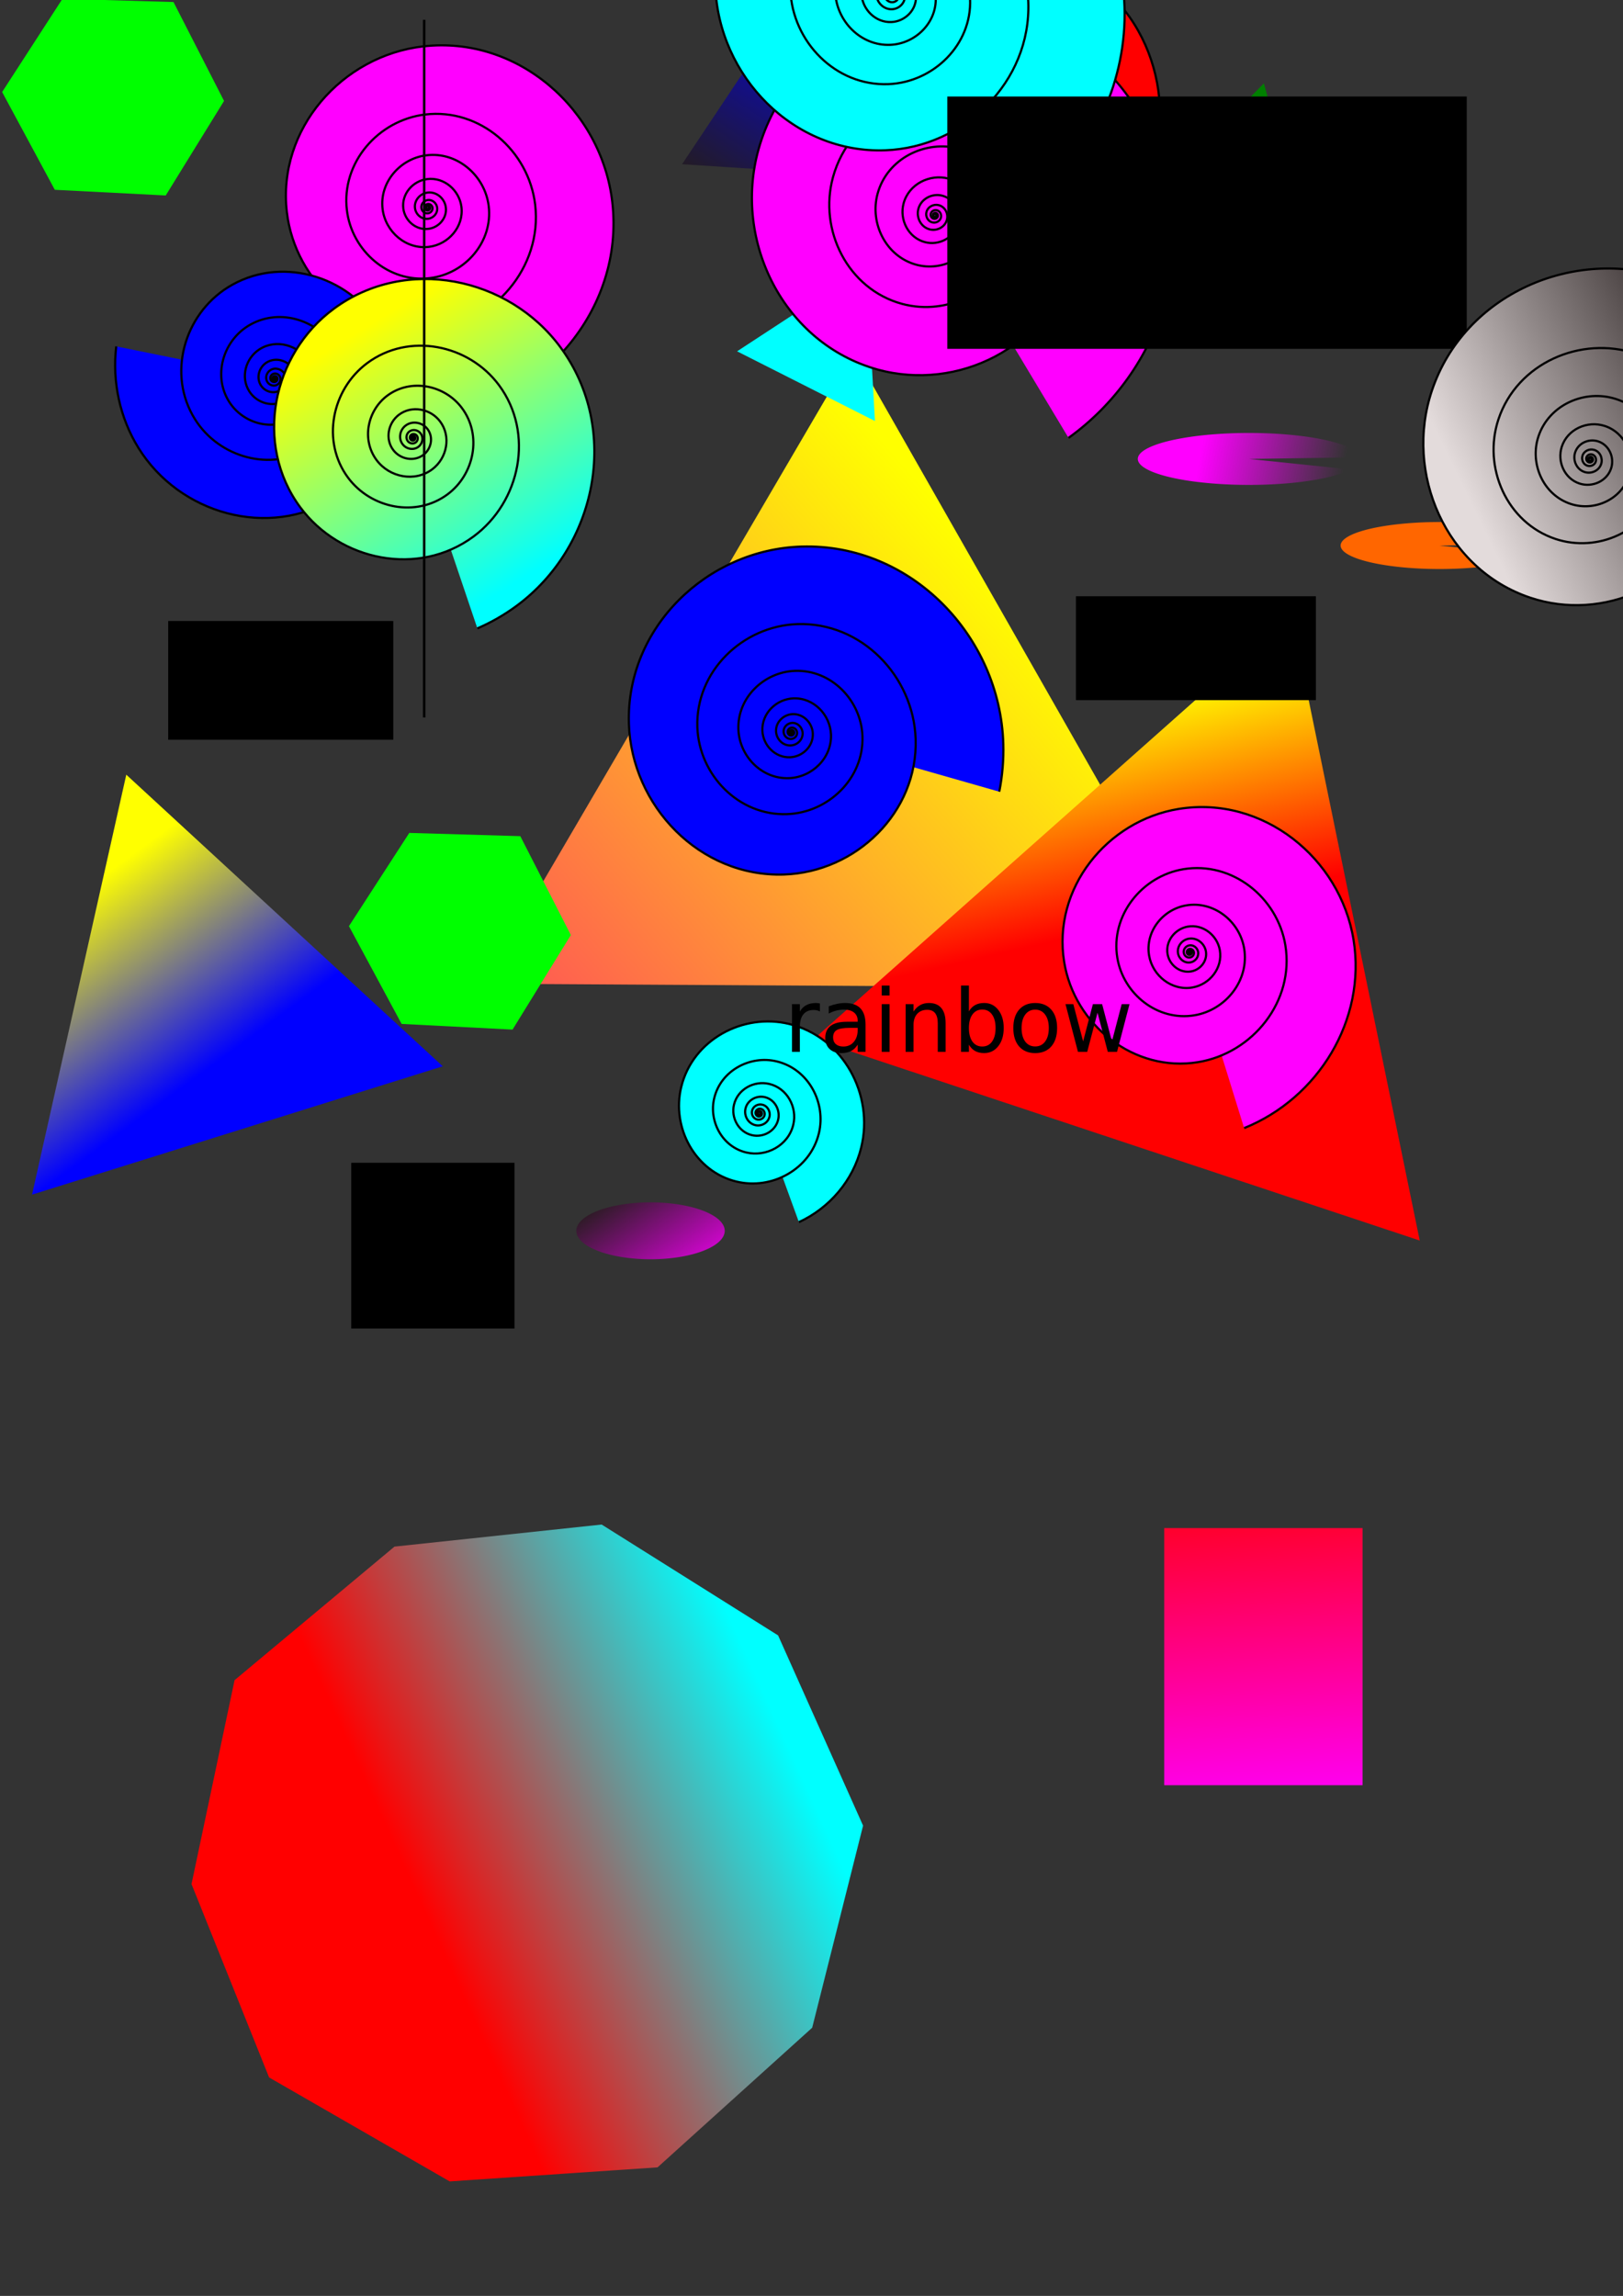 <?xml version="1.0" encoding="UTF-8"?>
<svg version="1.1" viewBox="0 0 744.09 1052.4" xmlns="http://www.w3.org/2000/svg" xmlns:xlink="http://www.w3.org/1999/xlink">
<rect x="0" y="0" width="744.09" height="1052.4" fill="#333333" stroke="none"/>
<defs>
<linearGradient id="m">
<stop stop-color="#0f0" offset="0"/>
<stop stop-color="#0ff" offset="1"/>
</linearGradient>
<linearGradient id="t" x1="351.54" x2="344.74" y1="79.392" y2="100.94" gradientUnits="userSpaceOnUse">
<stop stop-color="#f00" offset="0"/>
<stop stop-color="#0ff" offset="1"/>
</linearGradient>
<linearGradient id="s" x1="-188.24" x2="-412.78" y1="110.01" y2="307.33" gradientUnits="userSpaceOnUse">
<stop stop-color="#ff0" offset="0"/>
<stop stop-color="#f55" offset="1"/>
</linearGradient>
<linearGradient id="r" x1="14.742" x2="73.71" y1="425.26" y2="505.78" gradientUnits="userSpaceOnUse">
<stop stop-color="#ff0" offset="0"/>
<stop stop-color="#00f" offset="1"/>
</linearGradient>
<linearGradient id="q" x1="78.246" x2="100.93" y1="420.73" y2="519.38" gradientUnits="userSpaceOnUse">
<stop stop-color="#ff0" offset="0"/>
<stop stop-color="#f00" offset="1"/>
</linearGradient>
<linearGradient id="p" x1="403.7" x2="341.33" y1="5.682" y2="99.804" gradientUnits="userSpaceOnUse">
<stop stop-color="#00f" offset="0"/>
<stop stop-color="#241c1c" offset="1"/>
</linearGradient>
<linearGradient id="o" x1="289.17" x2="324.32" y1="539.8" y2="591.96" gradientUnits="userSpaceOnUse">
<stop stop-color="#241c1c" offset="0"/>
<stop stop-color="#f0f" offset="1"/>
</linearGradient>
<linearGradient id="n" x1="552.26" x2="616.89" y1="198.46" y2="210.94" gradientUnits="userSpaceOnUse">
<stop stop-color="#f0f" offset="0"/>
<stop stop-color="#f0f" stop-opacity="0" offset="1"/>
</linearGradient>
<linearGradient id="b" x1="229.07" x2="167.83" y1="388.97" y2="455.88" gradientUnits="userSpaceOnUse" xlink:href="#m"/>
<linearGradient id="l" x1="31.514" x2="99.554" y1="-16.058" y2="121.16" gradientUnits="userSpaceOnUse">
<stop offset="0"/>
<stop stop-color="#f60" offset="1"/>
</linearGradient>
<linearGradient id="k" x1="680.4" x2="720.09" y1="354.95" y2="512.58" gradientUnits="userSpaceOnUse">
<stop stop-color="#f60" offset="0"/>
<stop stop-color="#f60" stop-opacity="0" offset="1"/>
</linearGradient>
<linearGradient id="j" x1="182.57" x2="254.02" y1="140.63" y2="256.3" gradientUnits="userSpaceOnUse">
<stop stop-color="#ff0" offset="0"/>
<stop stop-color="#0ff" offset="1"/>
</linearGradient>
<linearGradient id="i" x1="343.49" x2="176.8" y1="761.07" y2="836.84" gradientUnits="userSpaceOnUse">
<stop stop-color="#0ff" offset="0"/>
<stop stop-color="#f00" offset="1"/>
</linearGradient>
<linearGradient id="h" x1="557.33" x2="570.8" y1="670.14" y2="833.47" gradientUnits="userSpaceOnUse">
<stop stop-color="#f00" offset="0"/>
<stop stop-color="#f0f" offset="1"/>
</linearGradient>
<linearGradient id="g" x1="-638.06" x2="-648.87" y1="5835.8" y2="5932.5" gradientUnits="userSpaceOnUse">
<stop stop-color="#808000" offset="0"/>
<stop stop-color="#ff0" offset="1"/>
</linearGradient>
<linearGradient id="f" x1="-452.3" x2="-473.4" y1="5883.1" y2="5997.9" gradientUnits="userSpaceOnUse">
<stop stop-color="#ff0" offset="0"/>
<stop stop-color="#f0f" offset="1"/>
</linearGradient>
<linearGradient id="e" x1="801.48" x2="673.51" y1="166.69" y2="228.99" gradientUnits="userSpaceOnUse">
<stop stop-color="#241c1c" offset="0"/>
<stop stop-color="#e3dbdb" offset="1"/>
</linearGradient>
<linearGradient id="d" x1="414.21" x2="545.54" y1="665.09" y2="611.21" gradientUnits="userSpaceOnUse">
<stop offset="0"/>
<stop stop-opacity="0" offset="1"/>
</linearGradient>
<linearGradient id="c" x1="-457.99" x2="-385.59" y1="292.98" y2="511.87" gradientUnits="userSpaceOnUse">
<stop stop-color="#f00" offset="0"/>
<stop stop-color="#008000" offset="1"/>
</linearGradient>
</defs>
<path transform="translate(641.84 147.42)" d="m-250.61 13.62 166.23 291.85-335.87-1.964z" fill="url(#s)"/>
<path d="m548.85 375.37-442.01-180.26 377.12-292.66z" fill-opacity="0"/>
<path d="m554.52 520.52-77.969-111.48 135.53-11.785z" fill-opacity="0"/>
<path d="m373.09 476.29 218.88-194.41 58.924 286.76z" fill="url(#q)"/>
<path d="m625.97 291.45 241.19 382.39-451.75 17.677z" fill-opacity="0"/>
<path d="m121.34 401.45 328.67-432.43 210.16 500.86z" fill-opacity="0"/>
<path d="m344.74 261.97 21.747 69.092-70.709-15.713z" fill-opacity="0"/>
<path d="m337.93 161.04 59.272-38.757 3.928 70.709z" fill="url(#t)"/>
<path d="m353.81 78.258 31.06 136.29-133.56-41.247z" fill-opacity="0"/>
<path d="m264.22 269.9 65.281-275.83 206.23 194.45z" fill-opacity="0"/>
<path d="m196.18 95.268v1e-6 -1e-6 -3e-6 3e-6c1e-5 4e-6 0 7e-6 0 8e-6 -1e-5 2e-6 -1e-5 -2e-6 -1e-5 -7e-6 -1e-5 -1e-5 0-2e-5 1e-5 -2.3e-5 1e-5 -5e-6 3e-5 7e-6 3e-5 2.1e-5 1e-5 2.4e-5 -1e-5 4.8e-5 -3e-5 5.5e-5 -4e-5 1.1e-5 -7e-5 -1.7e-5 -8e-5 -5.1e-5 -2e-5 -5.7e-5 2e-5 -1.12e-4 8e-5 -1.27e-4 8e-5 -2.4e-5 1.6e-4 3.9e-5 1.9e-4 1.19e-4 3e-5 1.25e-4 -6e-5 2.45e-4 -1.8e-4 2.77e-4 -1.8e-4 5e-5 -3.6e-4 -8.7e-5 -4.1e-4 -2.6e-4 -7e-5 -2.64e-4 1.3e-4 -5.16e-4 3.8e-4 -5.81e-4 3.8e-4 -9.7e-5 7.4e-4 1.87e-4 8.3e-4 5.45e-4 1.3e-4 5.34e-4 -2.7e-4 1e-3 -7.8e-4 0.001-7.4e-4 1.84e-4 -1e-3 -3.8e-4 -2e-3 -0.001-2.5e-4 -1e-3 5.4e-4 -2e-3 2e-3 -0.002 1e-3 -3.35e-4 3e-3 7.44e-4 3e-3 0.002 4.4e-4 0.002-1e-3 0.004-3e-3 0.004-3e-3 5.9e-4 -5e-3 -0.001-6e-3 -0.004-7.7e-4 -0.004 2e-3 -0.007 5e-3 -0.008 5e-3 -1e-3 9e-3 0.003 0.01 0.007 1e-3 0.006-3e-3 0.012-9e-3 0.013-8e-3 0.002-0.016-0.005-0.017-0.012-2e-3 -0.011 6e-3 -0.021 0.016-0.023 0.014-0.003 0.027 0.008 0.029 0.021 4e-3 0.018-0.01 0.035-0.028 0.038-0.023 0.004-0.045-0.013-0.049-0.036-6e-3 -0.03 0.017-0.057 0.046-0.063 0.038-7e-3 0.073 0.022 0.08 0.059 9e-3 0.048-0.028 0.092-0.075 0.101-0.061 0.011-0.116-0.036-0.127-0.095-0.013-0.076 0.045-0.146 0.119-0.159 0.096-0.017 0.182 0.057 0.198 0.149 0.02 0.119-0.071 0.227-0.186 0.246-0.148 0.025-0.282-0.089-0.305-0.232-0.03-0.183 0.11-0.348 0.287-0.377 0.225-0.037 0.428 0.136 0.463 0.354 0.044 0.276-0.168 0.525-0.436 0.568-0.337 0.054-0.642-0.206-0.693-0.534-0.064-0.411 0.253-0.782 0.652-0.844 0.5-0.077 0.95 0.308 1.024 0.794 0.092 0.605-0.375 1.15-0.963 1.238-0.731 0.11-1.388-0.455-1.494-1.165-0.131-0.88 0.549-1.671 1.406-1.796 1.057-0.155 2.005 0.662 2.154 1.691 0.183 1.265-0.795 2.4-2.027 2.576-1.511 0.216-2.865-0.953-3.073-2.425-0.255-1.8 1.139-3.411 2.893-3.657 2.138-0.299 4.052 1.358 4.34 3.442 0.351 2.534-1.614 4.8-4.085 5.139-2.996 0.41-5.674-1.914-6.07-4.837-0.479-3.535 2.265-6.692 5.714-7.154 4.16-0.557 7.874 2.673 8.412 6.734 0.648 4.886-3.148 9.245-7.919 9.871-5.726 0.751-10.832-3.699-11.558-9.292-0.87-6.697 4.338-12.665 10.881-13.506 7.817-1.005 14.779 5.075 15.751 12.715 1.159 9.106-5.927 17.211-14.829 18.333-10.587 1.335-20.006-6.907-21.298-17.26-1.534-12.286 8.035-23.211 20.052-24.697 14.232-1.76 26.881 9.328 28.587 23.253 2.017 16.456-10.81 31.076-26.915 33.031-18.996 2.307-35.863-12.506-38.101-31.1-2.635-21.889 14.441-41.318 35.874-43.875 25.182-3.004 47.524 16.648 50.441 41.311 3.421 28.924-19.16 54.575-47.494 57.897-33.169 3.889-62.573-22.015-66.351-54.515-4.415-37.978 25.255-71.632 62.476-75.923 43.419-5.006 81.88 28.927 86.746 71.49 5.668 49.567-33.083 93.456-81.683 98.968-22.304 2.53-45.117-2.888-64.101-14.808" fill="#f0f" stroke="#000" stroke-width="1px"/>
<path d="m125.87 173.51c0 1e-5 -1e-5 1e-5 -1e-5 0v-1e-5h2e-5c1e-5 1e-5 1e-5 3e-5 0 3e-5 -2e-5 2e-5 -4e-5 1e-5 -5e-5 0-2e-5 -2e-5 -1e-5 -5e-5 1e-5 -7e-5 3e-5 -3e-5 8e-5 -2e-5 1.1e-4 1e-5 4e-5 5e-5 2e-5 1.2e-4 -2e-5 1.6e-4 -7e-5 6e-5 -1.8e-4 4e-5 -2.4e-4 -3e-5 -9e-5 -1e-4 -5e-5 -2.6e-4 5e-5 -3.4e-4 1.5e-4 -1.3e-4 3.7e-4 -8e-5 4.9e-4 6e-5 1.9e-4 2.2e-4 1.1e-4 5.4e-4 -1e-4 7.1e-4 -3e-4 2.6e-4 -7.6e-4 1.5e-4 -1e-3 -1.4e-4 -3.5e-4 -4.4e-4 -2e-4 -1e-3 2.1e-4 -1e-3 6e-4 -4.8e-4 1e-3 -2.7e-4 2e-3 3.1e-4 6.6e-4 8.3e-4 3.7e-4 2e-3 -4.3e-4 3e-3 -1e-3 8.9e-4 -3e-3 4.9e-4 -4e-3 -6e-4 -1e-3 -2e-3 -6.6e-4 -4e-3 8.2e-4 -5e-3 2e-3 -2e-3 5e-3 -8.7e-4 7e-3 1e-3 2e-3 3e-3 1e-3 7e-3 -2e-3 9e-3 -4e-3 3e-3 -9e-3 1e-3 -0.012-2e-3 -4e-3 -5e-3 -2e-3 -0.012 3e-3 -0.015 6e-3 -5e-3 0.015-2e-3 0.02 4e-3 6e-3 8e-3 3e-3 0.02-5e-3 0.026-0.011 8e-3 -0.026 4e-3 -0.034-6e-3 -0.01-0.014-5e-3 -0.034 8e-3 -0.043 0.018-0.013 0.043-6e-3 0.055 0.011 0.016 0.023 8e-3 0.055-0.014 0.07-0.029 0.021-0.069 0.01-0.089-0.018-0.026-0.036-0.013-0.087 0.023-0.112 0.046-0.033 0.11-0.016 0.141 0.029 0.041 0.058 0.019 0.137-0.036 0.176-0.072 0.05-0.171 0.024-0.22-0.045-0.062-0.089-0.029-0.212 0.057-0.272 0.11-0.077 0.262-0.036 0.336 0.071 0.094 0.136 0.044 0.323-0.088 0.414-0.167 0.115-0.397 0.053-0.508-0.109-0.14-0.205-0.064-0.485 0.134-0.621 0.25-0.17 0.591-0.078 0.756 0.165 0.206 0.304 0.093 0.719-0.202 0.918-0.368 0.249-0.871 0.112-1.112-0.246-0.299-0.445-0.134-1.051 0.299-1.342 0.536-0.36 1.266-0.16 1.615 0.363 0.43 0.645 0.19 1.52-0.438 1.938-0.772 0.514-1.821 0.225-2.32-0.528-0.612-0.923-0.266-2.175 0.634-2.769 1.101-0.727 2.591-0.315 3.297 0.759 0.861 1.309 0.37 3.078-0.906 3.916-1.552 1.018-3.649 0.435-4.64-1.079-1.201-1.837-0.51-4.315 1.282-5.484 2.168-1.413 5.091-0.597 6.467 1.52 1.66 2.554 0.697 5.993-1.797 7.61-3.002 1.945-7.04 0.813-8.935-2.12-2.274-3.52-0.945-8.252 2.496-10.468 4.12-2.654 9.652-1.097 12.239 2.931 3.091 4.812 1.27 11.267-3.435 14.281-5.609 3.593-13.127 1.469-16.632-4.017-4.169-6.525-1.696-15.264 4.689-19.332 7.577-4.828 17.716-1.954 22.429 5.462 5.582 8.782 2.248 20.524-6.35 25.975-10.161 6.442-23.735 2.581-30.028-7.368-7.422-11.735-2.959-27.401 8.534-34.653 13.53-8.537 31.579-3.387 39.923 9.867 9.804 15.574 3.872 36.334-11.389 45.919-17.897 11.241-41.738 4.418-52.731-13.123-12.869-20.534-5.035-47.869 15.095-60.457 23.523-14.71 54.816-5.729 69.209 17.336 16.79 26.907 6.51 62.676-19.878 79.108-30.731 19.136-71.558 7.387-90.291-22.758-8.597-13.836-12.142-30.477-10.234-46.631" fill="#00f" stroke="#000" stroke-width="1px"/>
<path d="m189.38 200.73h1e-5 -1e-5 1e-5v1e-5c-1e-5 1e-5 -1e-5 0-2e-5 0-1e-5 -1e-5 0-2e-5 0-3e-5 1e-5 -1e-5 3e-5 -1e-5 4e-5 0 2e-5 2e-5 2e-5 5e-5 0 7e-5 -2e-5 3e-5 -7e-5 2e-5 -1e-4 0-4e-5 -4e-5 -3e-5 -1.1e-4 1e-5 -1.5e-4 6e-5 -7e-5 1.6e-4 -5e-5 2.2e-4 1e-5 1e-4 9e-5 7e-5 2.4e-4 -1e-5 3.3e-4 -1.4e-4 1.3e-4 -3.6e-4 1e-4 -4.8e-4 -3e-5 -2e-4 -1.9e-4 -1.5e-4 -5.1e-4 4e-5 -6.9e-4 2.8e-4 -2.7e-4 7.3e-4 -2e-4 9.8e-4 6e-5 3.8e-4 4e-4 2.8e-4 1e-3 -9e-5 1e-3 -5.6e-4 5.2e-4 -1e-3 3.9e-4 -2e-3 -1.4e-4 -7.2e-4 -7.7e-4 -5.3e-4 -2e-3 2.1e-4 -3e-3 1e-3 -9.8e-4 3e-3 -7.1e-4 4e-3 3e-4 1e-3 1e-3 9.6e-4 4e-3 -4.3e-4 5e-3 -2e-3 2e-3 -5e-3 1e-3 -7e-3 -6e-4 -2e-3 -3e-3 -2e-3 -7e-3 8.3e-4 -9e-3 4e-3 -3e-3 9e-3 -2e-3 0.012 1e-3 4e-3 5e-3 3e-3 0.012-2e-3 0.016-6e-3 5e-3 -0.016 4e-3 -0.021-2e-3 -7e-3 -8e-3 -5e-3 -0.02 3e-3 -0.027 0.011-9e-3 0.026-6e-3 0.035 4e-3 0.012 0.014 8e-3 0.034-5e-3 0.045-0.018 0.015-0.044 0.01-0.058-7e-3 -0.019-0.022-0.013-0.056 9e-3 -0.075 0.029-0.024 0.072-0.016 0.095 0.011 0.03 0.036 0.021 0.091-0.014 0.12-0.046 0.038-0.114 0.026-0.151-0.018-0.048-0.057-0.032-0.144 0.024-0.19 0.072-0.059 0.179-0.04 0.237 0.03 0.074 0.09 0.049 0.223-0.038 0.294-0.111 0.091-0.277 0.06-0.365-0.048-0.112-0.138-0.074-0.342 0.059-0.45 0.169-0.137 0.421-0.09 0.554 0.074 0.168 0.208 0.11 0.516-0.092 0.678-0.255 0.205-0.631 0.134-0.829-0.114-0.248-0.31-0.162-0.768 0.14-1.009 0.377-0.301 0.933-0.195 1.224 0.172 0.363 0.457 0.234 1.129-0.211 1.481-0.552 0.437-1.363 0.281-1.786-0.257-0.524-0.665-0.336-1.64 0.312-2.148 0.799-0.627 1.968-0.401 2.576 0.377 0.748 0.957 0.477 2.355-0.456 3.082-1.143 0.891-2.811 0.566-3.676-0.548-1.058-1.362-0.671-3.346 0.658-4.375 1.618-1.253 3.973-0.792 5.193 0.787 1.481 1.919 0.933 4.707-0.94 6.149-2.269 1.747-5.563 1.097-7.263-1.119-2.055-2.678-1.287-6.56 1.328-8.561 3.152-2.412 7.718-1.507 10.068 1.573 2.825 3.703 1.76 9.061-1.859 11.815-4.341 3.303-10.615 2.053-13.835-2.192-3.854-5.078-2.388-12.41 2.578-16.168 5.929-4.487 14.479-2.774 18.857 3.025 5.215 6.908 3.216 16.86-3.543 21.95-8.033 6.049-19.596 3.721-25.501-4.141-7.004-9.324-4.298-22.733 4.829-29.573 10.803-8.096 26.325-4.957 34.233 5.621 9.341 12.494 5.706 30.43-6.531 39.558-14.425 10.76-35.115 6.558-45.632-7.573-12.374-16.626-7.524-40.452 8.766-52.551 19.13-14.207 46.524-8.62 60.419 10.129 16.287 21.977 9.861 53.422-11.683 69.354-25.206 18.641-61.245 11.262-79.486-13.452-21.305-28.866-12.844-70.107 15.464-90.959 33.007-24.312 80.13-14.628 103.93 17.749 27.705 37.686 16.635 91.451-20.338 118.58-5.526 4.055-11.511 7.479-17.801 10.202" fill="url(#j)" stroke="#000" stroke-width="1px"/>
<path d="m362.88 335.68v-1e-5c1e-5 0 1e-5 0 1e-5 1e-5 0 0 0 1e-5 -1e-5 1e-5 -1e-5 1e-5 -2e-5 0-2e-5 -1e-5 -1e-5 -2e-5 1e-5 -4e-5 3e-5 -4e-5 2e-5 -1e-5 5e-5 2e-5 5e-5 4e-5 1e-5 4e-5 -2e-5 8e-5 -6e-5 9e-5 -6e-5 1e-5 -1.2e-4 -4e-5 -1.3e-4 -1e-4 -2e-5 -9e-5 6e-5 -1.8e-4 1.4e-4 -1.9e-4 1.4e-4 -3e-5 2.6e-4 8e-5 2.9e-4 2.1e-4 3e-5 2e-4 -1.3e-4 3.8e-4 -3.2e-4 4.1e-4 -2.9e-4 5e-5 -5.4e-4 -1.8e-4 -5.9e-4 -4.6e-4 -7e-5 -4.1e-4 2.7e-4 -7.6e-4 6.6e-4 -8.3e-4 5.8e-4 -9e-5 1e-3 3.8e-4 1e-3 9.3e-4 1.3e-4 8.1e-4 -5.4e-4 2e-3 -1e-3 2e-3 -1e-3 1.7e-4 -2e-3 -7.5e-4 -2e-3 -2e-3 -2.2e-4 -2e-3 1e-3 -3e-3 3e-3 -3e-3 2e-3 -3e-4 4e-3 1e-3 4e-3 3e-3 3.8e-4 3e-3 -2e-3 5e-3 -5e-3 6e-3 -4e-3 5e-4 -7e-3 -3e-3 -7e-3 -6e-3 -6.4e-4 -5e-3 4e-3 -9e-3 8e-3 -0.01 7e-3 -8.2e-4 0.012 5e-3 0.013 0.011 1e-3 9e-3 -6e-3 0.016-0.015 0.017-0.011 1e-3 -0.021-8e-3 -0.022-0.019-2e-3 -0.015 0.011-0.027 0.025-0.029 0.019-2e-3 0.035 0.014 0.037 0.032 3e-3 0.025-0.018 0.045-0.042 0.048-0.032 3e-3 -0.058-0.023-0.061-0.053-4e-3 -0.04 0.029-0.073 0.068-0.077 0.051-5e-3 0.093 0.037 0.097 0.086 6e-3 0.064-0.047 0.117-0.109 0.122-0.08 7e-3 -0.147-0.059-0.153-0.137-9e-3 -0.1 0.074-0.183 0.171-0.191 0.124-0.011 0.228 0.093 0.237 0.213 0.013 0.154-0.116 0.282-0.265 0.294-0.19 0.015-0.348-0.143-0.362-0.328-0.018-0.234 0.177-0.427 0.404-0.445 0.287-0.022 0.524 0.218 0.544 0.496 0.026 0.35-0.267 0.639-0.607 0.664-0.426 0.03-0.778-0.326-0.807-0.74-0.036-0.517 0.397-0.944 0.9-0.978 0.626-0.042 1.142 0.482 1.182 1.09 0.049 0.755-0.583 1.377-1.317 1.424-0.908 0.058-1.656-0.703-1.71-1.587-0.067-1.09 0.846-1.986 1.907-2.049 1.304-0.078 2.375 1.015 2.449 2.284 0.091 1.555-1.215 2.832-2.729 2.918-1.851 0.105-3.37-1.449-3.469-3.253-0.121-2.197 1.725-3.999 3.866-4.114 2.602-0.139 4.734 2.048 4.866 4.585 0.16 3.074-2.425 5.592-5.424 5.744-3.623 0.183-6.59-2.866-6.764-6.401-0.21-4.262 3.378-7.748 7.538-7.947 5.002-0.239 9.091 3.974 9.319 8.857 0.272 5.857-4.664 10.645-10.385 10.903-6.846 0.309-12.438-5.462-12.732-12.151-0.351-7.985 6.384-14.504 14.188-14.837 9.295-0.397 16.881 7.447 17.258 16.534 0.448 10.8-8.67 19.61-19.231 20.035-12.526 0.505-22.738-10.075-23.218-22.326-0.568-14.5 11.685-26.317 25.872-26.857 16.757-0.638 30.407 13.528 31.013 29.927 0.714 19.331-15.634 35.072-34.557 35.751-22.264 0.799-40.385-18.037-41.144-39.836-0.892-25.599 20.774-46.426 45.845-47.274 29.387-0.994 53.286 23.887 54.231 52.674 1.106 33.682-27.423 61.064-60.425 62.115-38.546 1.228-69.87-31.433-71.038-69.209-1.362-44.046 35.973-79.827 79.149-81.121 50.257-1.507 91.069 41.108 92.502 90.383 0.214 7.364-0.41 14.75-1.84 21.977" fill="#00f" stroke="#000" stroke-width="1px"/>
<path d="m108.86 391.81a36.288 14.175 0 1 1-72.576 0 36.288 14.175 0 1 1 72.576 0z" fill-opacity="0"/>
<path d="m114.53 416.76a3.402 48.195 0 1 1-6.804 0 3.402 48.195 0 1 1 6.804 0z" fill-opacity="0"/>
<path d="m134.95 459.85a2.268 15.309 0 1 1-4.536 0 2.268 15.309 0 1 1 4.536 0z" fill-opacity="0"/>
<path d="m137.21 536.96a5.67 35.721 0 1 1-11.34 0 5.67 35.721 0 1 1 11.34 0z" fill-opacity="0"/>
<path d="m502.36 199.03a23.247 1.701 0 0 1-20.027 1.685l-3.22-1.685z" fill-opacity="0"/>
<path d="m694.01 216.61-208.86 38.935 70.709-200.34z" fill-opacity="0"/>
<path d="m589.68 124.75-93.268 337.35-245.52-249.45z" fill-opacity="0"/>
<path d="m613.49 159.91-122.44-31.37 88.386-90.351 17.026 60.86z" fill="#008000"/>
<path d="m475.15 91.866 84.749-171.4 106.06 159.1z" fill-opacity="0"/>
<path d="m595.35 255.16-333.63-133.97 282.84-221.95z" fill-opacity="0"/>
<path d="m488.75 134.96-33.513-30.547 43.211-13.749z" fill-opacity="0"/>
<path d="m614.63 137.23-4.05 20.482-15.713-13.749z" fill-opacity="0"/>
<path d="m603.29 124.75 11.855 36.247-37.319-7.857z" fill-opacity="0"/>
<path d="m202.99 488.77-188.3 58.821 43.211-192.49z" fill="url(#r)"/>
<path d="m411.64 81.66-98.94-6.381 54.996-82.494z" fill="url(#p)"/>
<path d="m332.26 564.18a34.02 13.041 0 1 1-68.04 0 34.02 13.041 0 1 1 68.04 0z" fill="url(#o)"/>
<path d="m534.11 223.41a13.608 17.01 0 1 1-0.026-1.061l-13.581 1.061z" fill-opacity="0"/>
<path d="m533.03 247.74a12.474 43.092 0 1 1 1.054-20.215l-12.45 2.688z" fill-opacity="0"/>
<path d="m629.11 231.72a68.607 5.103 0 1 1 5.798-2.394l-68.473 0.318z" fill-opacity="0"/>
<path d="m634.45 221.06a6.804 3.969 0 1 1 0.575-1.862l-6.791 0.248z" fill-opacity="0"/>
<path d="m619.29 215.21a51.03 11.907 0 1 1 4.312-5.586l-50.931 0.743z" fill="url(#n)"/>
<path id="a" d="m75.978 89.598-50.848-2.597-24.155-44.82 27.673-42.738 50.893 1.491 23.176 45.334z" fill="url(#b)"/>
<use transform="translate(164.38 366.8)" width="744.094" height="1052.362" xlink:href="#a"/>
<use transform="translate(159 382.35)" width="744.094" height="1052.362" fill="url(#l)" xlink:href="#a"/>
<path d="m56.216 220.12a18.711 17.01 0 1 1 1.581-7.98l-18.675 1.061z" fill-opacity="0"/>
<path d="m69.033 246.93a14.742 6.237 0 1 1 1.246-2.926l-14.713 0.389z" fill-opacity="0"/>
<path d="m701.43 254.44a45.36 10.773 0 1 1 3.833-5.054l-45.272 0.672z" fill="url(#k)"/>
<path d="m232.47 327.74-32.056 9.538-31.946-9.899-18.977-27.539-0.457-33.441 20.327-26.558 31.663-10.769 31.54 11.125 20.026 26.786-0.835 33.434z" fill-opacity="0"/>
<path transform="translate(184.12 250.08)" d="m75.978 89.598-50.848-2.597-24.155-44.82 27.673-42.738 50.893 1.491 23.176 45.334z" fill="url(#b)"/>
<path d="m458.14 65.784-10.299-23.473 4.494-25.236 19.141-17.049 25.389-3.525 22.129 12.936 11.198 23.058-5.465 25.044-18.469 17.775-25.507 2.542z" fill-opacity="0"/>
<path d="m454.73 45.372v1e-6 -1e-6 1e-6 1e-6 -3e-6c0-1e-6 0-2e-6 1e-5 -2e-6v6e-6c0 6e-6 -1e-5 8e-6 -1e-5 7e-6 -1e-5 -1e-6 -1e-5 -1e-5 -1e-5 -1.8e-5 0-1.3e-5 1e-5 -1.9e-5 3e-5 -1.7e-5 2e-5 4e-6 3e-5 2.6e-5 2e-5 4.6e-5 0 3.1e-5 -4e-5 4.6e-5 -7e-5 4e-5 -4e-5 -1e-5 -7e-5 -6.2e-5 -6e-5 -1.07e-4 2e-5 -7.2e-5 1e-4 -1.06e-4 1.6e-4 -9.1e-5 1.1e-4 2.5e-5 1.6e-4 1.41e-4 1.4e-4 2.4e-4 -4e-5 1.53e-4 -2.1e-4 2.26e-4 -3.6e-4 1.9e-4 -2.2e-4 -5.3e-5 -3.2e-4 -2.98e-4 -2.7e-4 -5.06e-4 8e-5 -3.14e-4 4.3e-4 -4.62e-4 7.3e-4 -3.86e-4 4.4e-4 1.14e-4 6.5e-4 6.08e-4 5.4e-4 1e-3 -1.7e-4 6.17e-4 -8.6e-4 9.06e-4 -1e-3 7.48e-4 -8.6e-4 -2.31e-4 -1e-3 -0.001-1e-3 -2e-3 3.2e-4 -0.001 2e-3 -0.002 3e-3 -0.001 2e-3 4.49e-4 2e-3 0.002 2e-3 0.004-6.1e-4 0.002-3e-3 0.003-5e-3 0.003-3e-3 -8.42e-4 -4e-3 -0.004-3e-3 -0.007 1e-3 -0.004 5e-3 -0.006 9e-3 -0.004 5e-3 0.002 7e-3 0.007 6e-3 0.012-2e-3 0.007-0.01 0.01-0.016 0.008-9e-3 -0.003-0.013-0.013-0.01-0.021 4e-3 -0.011 0.017-0.016 0.027-0.013 0.015 0.005 0.021 0.021 0.017 0.035-6e-3 0.019-0.028 0.027-0.046 0.021-0.024-0.008-0.035-0.035-0.027-0.058 0.01-0.031 0.045-0.044 0.074-0.035 0.039 0.013 0.056 0.057 0.043 0.094-0.016 0.049-0.072 0.071-0.119 0.055-0.061-0.021-0.088-0.091-0.068-0.15 0.026-0.076 0.114-0.11 0.188-0.085 0.095 0.033 0.137 0.142 0.105 0.234-0.041 0.118-0.177 0.17-0.29 0.13-0.145-0.051-0.21-0.219-0.16-0.359 0.063-0.178 0.27-0.258 0.443-0.197 0.219 0.077 0.316 0.331 0.24 0.543-0.095 0.267-0.406 0.386-0.665 0.293-0.325-0.117-0.47-0.495-0.356-0.811 0.143-0.395 0.603-0.57 0.986-0.43 0.478 0.174 0.689 0.731 0.519 1.195-0.211 0.577-0.884 0.831-1.444 0.625-0.694-0.255-0.999-1.065-0.75-1.739 0.307-0.832 1.28-1.198 2.089-0.898 0.995 0.37 1.433 1.534 1.071 2.503-0.443 1.187-1.834 1.709-2.99 1.276-1.413-0.53-2.033-2.187-1.515-3.563 0.632-1.678 2.601-2.413 4.235-1.794 1.987 0.752 2.857 3.086 2.12 5.022-0.893 2.347-3.652 3.374-5.94 2.5-2.767-1.057-3.977-4.312-2.941-7.01 1.249-3.254 5.08-4.676 8.255-3.453 3.819 1.472 5.486 5.972 4.045 9.699-1.73 4.473-7.005 6.424-11.371 4.728-5.228-2.03-7.506-8.2-5.516-13.304 2.377-6.098 9.578-8.753 15.533-6.423 7.098 2.777 10.187 11.166 7.464 18.101-3.239 8.248-12.993 11.834-21.053 8.658-9.565-3.769-13.722-15.089-10.025-24.44 4.378-11.074 17.492-15.882 28.32-11.587 12.797 5.076 18.35 20.241 13.37 32.758-5.876 14.763-23.382 21.166-37.826 15.4-17.003-6.787-24.372-26.962-17.71-43.601 7.827-19.55 31.039-28.018 50.175-20.333 22.443 9.012 32.157 35.674 23.308 57.648-10.359 25.723-40.937 36.851-66.129 26.677-29.438-11.889-42.166-46.902-30.487-75.739 13.623-33.639 53.655-48.174 86.615-34.791 38.383 15.586 54.959 61.289 39.644 98.905-7.029 17.264-20.052 31.736-36.292 40.832" fill="#f00" stroke="#000" stroke-width="1px"/>
<path d="m432.05 77.124v1e-6 -1e-6 1e-6 -1e-6 -2e-6c0-1e-6 1e-5 1e-6 1e-5 3e-6 0 4e-6 -1e-5 7e-6 -1e-5 7e-6 -1e-5 1e-6 -1e-5 -4e-6 -1e-5 -9e-6 0-1e-5 1e-5 -1.8e-5 1e-5 -2e-5 2e-5 -2e-6 3e-5 1.2e-5 3e-5 2.6e-5 1e-5 2.5e-5 -1e-5 4.4e-5 -4e-5 4.7e-5 -3e-5 4e-6 -6e-5 -2.8e-5 -7e-5 -6.3e-5 0-5.6e-5 5e-5 -1.01e-4 1e-4 -1.07e-4 8e-5 -9e-6 1.5e-4 6.5e-5 1.6e-4 1.44e-4 1e-5 1.24e-4 -1e-4 2.22e-4 -2.2e-4 2.32e-4 -1.8e-4 1.6e-5 -3.2e-4 -1.42e-4 -3.3e-4 -3.13e-4 -2e-5 -2.58e-4 2.1e-4 -4.61e-4 4.5e-4 -4.79e-4 3.7e-4 -2.8e-5 6.6e-4 2.97e-4 6.8e-4 6.46e-4 4e-5 5.19e-4 -4.2e-4 9.22e-4 -9.2e-4 9.53e-4 -7.2e-4 4.6e-5 -1e-3 -5.94e-4 -1e-3 -0.001-6e-5 -1e-3 8.3e-4 -0.002 2e-3 -0.002 1e-3 -7.2e-5 2e-3 0.001 2e-3 0.003 9e-5 0.002-2e-3 0.003-3e-3 0.003-3e-3 1.08e-4 -4e-3 -0.002-5e-3 -0.004-1.3e-4 -0.003 3e-3 -6e-3 6e-3 -0.006 4e-3 -1.53e-4 8e-3 0.004 8e-3 0.008 1.8e-4 0.006-5e-3 0.01-0.011 0.011-8e-3 2.03e-4 -0.014-0.007-0.014-0.014-2.3e-4 -0.01 9e-3 -0.018 0.019-0.018 0.013-2.46e-4 0.023 0.012 0.023 0.024 2.6e-4 0.017-0.015 0.03-0.031 0.03-0.022 2.59e-4 -0.038-0.019-0.039-0.04-2.4e-4 -0.028 0.025-0.049 0.052-0.049 0.035-1.97e-4 0.062 0.032 0.062 0.066 1.2e-4 0.045-0.04 0.079-0.084 0.079-0.057-1.3e-5 -0.099-0.051-0.099-0.106 2.1e-4 -0.071 0.064-0.124 0.133-0.124 0.089 4.95e-4 0.155 0.08 0.154 0.166-8.9e-4 0.11-0.1 0.193-0.207 0.192-0.137-0.001-0.239-0.125-0.237-0.257 2e-3 -0.169 0.155-0.294 0.318-0.292 0.207 0.003 0.362 0.191 0.358 0.392-4e-3 0.254-0.234 0.443-0.481 0.439-0.31-0.006-0.541-0.287-0.535-0.588 8e-3 -0.378 0.351-0.659 0.717-0.65 0.459 0.011 0.799 0.427 0.788 0.872-0.014 0.555-0.518 0.966-1.057 0.951-0.669-0.018-1.165-0.626-1.146-1.276 0.024-0.805 0.755-1.401 1.537-1.376 0.965 0.03 1.679 0.907 1.649 1.846-0.038 1.154-1.088 2.008-2.212 1.969-1.377-0.047-2.395-1.301-2.346-2.642 0.059-1.638 1.552-2.849 3.148-2.789 1.944 0.073 3.38 1.846 3.306 3.741-0.09 2.302-2.19 4.001-4.435 3.91-2.72-0.11-4.725-2.593-4.614-5.245 0.135-3.205 3.062-5.568 6.189-5.432 3.77 0.164 6.546 3.608 6.382 7.287-0.198 4.423-4.242 7.68-8.56 7.481-5.18-0.239-8.991-4.977-8.751-10.035 0.287-6.053 5.826-10.505 11.739-10.217 7.059 0.344 12.249 6.807 11.904 13.705-0.41 8.217-7.937 14.255-15.969 13.844-9.546-0.488-16.558-9.237-16.069-18.571 0.579-11.07 10.73-19.197 21.556-18.618 12.814 0.685 22.217 12.44 21.533 24.976-0.808 14.807-14.397 25.668-28.886 24.861-17.08-0.951-29.603-16.633-28.654-33.35 1.117-19.669 19.183-34.084 38.439-32.971 22.613 1.307 39.18 22.087 37.877 44.231-1.527 25.956-25.389 44.966-50.813 43.445-29.747-1.78-51.525-29.138-49.753-58.283 2.07-34.04 33.389-58.951 66.746-56.891 38.894 2.402 67.347 38.201 64.957 76.323-2.782 44.374-43.641 76.826-87.145 74.059-6.502-0.414-12.954-1.566-19.201-3.417" fill="none" stroke="#000" stroke-width="1px"/>
<path d="m418.45 125.89v-1e-5h1e-5v2e-5h-2e-5c-2e-5 -1e-5 -2e-5 -3e-5 -1e-5 -4e-5s4e-5 -1e-5 5e-5 0c3e-5 2e-5 3e-5 5e-5 1e-5 7e-5 -3e-5 4e-5 -7e-5 4e-5 -1.1e-4 1e-5s-4e-5 -1e-4 -1e-5 -1.5e-4c5e-5 -6e-5 1.5e-4 -6e-5 2.1e-4 -1e-5 9e-5 7e-5 9e-5 2e-4 2e-5 2.9e-4 -9e-5 1.2e-4 -2.8e-4 1.2e-4 -4e-4 3e-5 -1.7e-4 -1.4e-4 -1.7e-4 -3.9e-4 -4e-5 -5.5e-4 1.9e-4 -2.3e-4 5.3e-4 -2.3e-4 7.5e-4 -5e-5 3e-4 2.5e-4 3e-4 7.1e-4 6e-5 1e-3 -3.4e-4 4.1e-4 -9.5e-4 4e-4 -1e-3 8e-5 -5.3e-4 -4.5e-4 -5.2e-4 -1e-3 -9e-5 -2e-3 5.9e-4 -7e-4 2e-3 -6.8e-4 2e-3 -1.1e-4 9.2e-4 7.7e-4 8.9e-4 2e-3 1.5e-4 3e-3 -1e-3 1e-3 -3e-3 1e-3 -4e-3 1.8e-4 -2e-3 -1e-3 -1e-3 -4e-3 -2.2e-4 -5e-3 2e-3 -2e-3 5e-3 -2e-3 7e-3 -2.6e-4 3e-3 2e-3 2e-3 6e-3 3.1e-4 8e-3 -3e-3 3e-3 -8e-3 3e-3 -0.011 3.7e-4 -4e-3 -4e-3 -4e-3 -0.01-4.3e-4 -0.014 4e-3 -5e-3 0.012-5e-3 0.017-5.1e-4 6e-3 6e-3 6e-3 0.016 5.9e-4 0.022-7e-3 8e-3 -0.02 8e-3 -0.027 6.9e-4 -0.01-9e-3 -9e-3 -0.024-7.9e-4 -0.034 0.011-0.012 0.03-0.012 0.042-9e-4 0.015 0.014 0.014 0.037 1e-3 0.052-0.017 0.018-0.046 0.018-0.064 1e-3 -0.023-0.021-0.021-0.057-1e-3 -0.079 0.025-0.028 0.07-0.026 0.096-1e-3 0.034 0.031 0.032 0.085 1e-3 0.117-0.038 0.041-0.103 0.038-0.143 2e-3 -0.05-0.046-0.046-0.125-2e-3 -0.173 0.056-0.06 0.151-0.056 0.209-2e-3 0.072 0.067 0.067 0.182 2e-3 0.252-0.081 0.086-0.219 0.08-0.302 2e-3 -0.103-0.097-0.096-0.262-1e-3 -0.362 0.116-0.123 0.313-0.114 0.433-1e-3 0.146 0.138 0.136 0.374 7.2e-4 0.515-0.165 0.173-0.444 0.161-0.612 1.1e-4 -0.205-0.195-0.19-0.527 7.3e-4 -0.726 0.232-0.242 0.623-0.224 0.859 2e-3 0.285 0.274 0.264 0.736-3e-3 1.013-0.323 0.335-0.867 0.31-1.193-5e-3 -0.393-0.379-0.363-1.019 8e-3 -1.402 0.445-0.46 1.195-0.425 1.643 0.011 0.537 0.522 0.496 1.398-0.014 1.922-0.61 0.626-1.633 0.577-2.244-0.019-0.728-0.711-0.671-1.903 0.025-2.614 0.828-0.846 2.214-0.779 3.04 0.032 0.98 0.962 0.902 2.571-0.04 3.529-1.116 1.135-2.98 1.043-4.089-0.05-1.311-1.292-1.204-3.448 0.062-4.729 1.493-1.511 3.982-1.387 5.46 0.076 1.74 1.723 1.595 4.591-0.093 6.293-1.984 2-5.285 1.832-7.241-0.113-2.295-2.281-2.1-6.073 0.136-8.319 2.619-2.629 6.968-2.405 9.541 0.164 3.008 3.002 2.749 7.982-0.196 10.927-3.436 3.436-9.13 3.137-12.495-0.233-3.919-3.926-3.576-10.428 0.277-14.267 2.395-2.386 5.836-3.519 9.183-3.134" fill="#0ff" stroke="#000" stroke-width="1px"/>
<path d="m428.65 98.67v-1e-6 1e-6 2e-6 -3e-6c0-3e-6 0-4e-6 1e-5 -4e-6v8e-6c0 8e-6 -1e-5 1.2e-5 -1e-5 1.2e-5 -1e-5 -1e-6 -2e-5 -1.3e-5 -2e-5 -2.4e-5 0-1.9e-5 2e-5 -3e-5 4e-5 -2.9e-5 3e-5 3e-6 4e-5 3.2e-5 4e-5 6e-5 0 4.5e-5 -5e-5 7.2e-5 -9e-5 6.8e-5 -7e-5 -7e-6 -1.1e-4 -7.7e-5 -1e-4 -1.41e-4 1e-5 -1.02e-4 1.1e-4 -1.62e-4 2.1e-4 -1.51e-4 1.5e-4 1.7e-5 2.4e-4 1.71e-4 2.2e-4 3.13e-4 -3e-5 2.19e-4 -2.5e-4 3.48e-4 -4.6e-4 3.21e-4 -3.1e-4 -4e-5 -5e-4 -3.65e-4 -4.6e-4 -6.64e-4 6e-5 -4.5e-4 5.3e-4 -7.12e-4 9.5e-4 -6.52e-4 6.4e-4 8.9e-5 1e-3 7.46e-4 9.2e-4 0.001-1.3e-4 8.88e-4 -1e-3 0.001-2e-3 0.001-1e-3 -1.87e-4 -2e-3 -0.002-2e-3 -0.003 2.7e-4 -0.002 2e-3 -0.003 4e-3 -0.002 2e-3 3.75e-4 4e-3 0.003 3e-3 5e-3 -5.2e-4 0.003-4e-3 0.005-7e-3 0.004-4e-3 -7.19e-4 -7e-3 -0.005-6e-3 -9e-3 9.9e-4 -0.005 7e-3 -0.009 0.012-0.008 7e-3 0.001 0.011 9e-3 0.01 0.016-2e-3 0.01-0.012 0.015-0.021 0.013-0.013-0.002-0.02-0.016-0.017-0.028 3e-3 -0.016 0.02-0.026 0.036-0.022 0.021 0.004 0.033 0.026 0.029 0.047-5e-3 0.027-0.034 0.042-0.06 0.037-0.035-0.007-0.054-0.044-0.047-0.077 9e-3 -0.044 0.056-0.069 0.098-0.06 0.056 0.012 0.087 0.071 0.076 0.125-0.015 0.07-0.09 0.11-0.158 0.095-0.088-0.019-0.138-0.113-0.119-0.198 0.024-0.111 0.142-0.172 0.248-0.148 0.138 0.03 0.214 0.177 0.184 0.31-0.038 0.17-0.22 0.265-0.385 0.228-0.211-0.048-0.327-0.272-0.281-0.476 0.059-0.259 0.336-0.402 0.587-0.344 0.318 0.074 0.493 0.413 0.421 0.72-0.091 0.388-0.505 0.602-0.882 0.514-0.473-0.112-0.733-0.617-0.624-1.076 0.137-0.574 0.751-0.89 1.308-0.756 0.694 0.167 1.077 0.911 0.914 1.585-0.203 0.838-1.102 1.299-1.916 1.1-1.008-0.246-1.563-1.329-1.321-2.309 0.298-1.21 1.597-1.874 2.774-1.583 1.447 0.359 2.242 1.915 1.891 3.323-0.431 1.727-2.29 2.675-3.971 2.252-2.056-0.517-3.183-2.731-2.676-4.733 0.618-2.441 3.249-3.778 5.627-3.173 2.891 0.736 4.474 3.855 3.752 6.673-0.875 3.417-4.564 5.286-7.895 4.427-4.028-1.038-6.231-5.39-5.212-9.319 1.229-4.739 6.351-7.328 10.974-6.122 5.562 1.45 8.6 7.468 7.176 12.896-1.708 6.515-8.761 10.071-15.121 8.394-7.616-2.008-11.77-10.257-9.799-17.694 2.354-8.885 11.984-13.728 20.663-11.416 10.344 2.755 15.98 13.974 13.275 24.082-3.217 12.021-16.263 18.567-28.012 15.408-13.944-3.749-21.532-18.89-17.85-32.523 4.361-16.145 21.902-24.927 37.691-20.643 18.66 5.063 28.805 25.349 23.831 43.602-5.867 21.53-29.286 33.229-50.353 27.465-24.8-6.786-38.269-33.777-31.6-58.049 7.836-28.519 38.891-44.001 66.81-36.299 32.743 9.033 50.51 44.706 41.631 76.768-10.395 37.534-51.308 57.892-88.071 47.672-42.959-11.943-66.249-58.794-54.506-100.88 13.699-49.095 67.269-75.702 115.38-62.23 56.026 15.689 86.375 76.851 70.944 131.76-7.082 25.202-22.971 47.455-44.198 62.713" fill="#f0f" stroke="#000" stroke-width="1px"/>
<path d="m409.37-2.256v2e-7 -2e-7 -4e-7 5e-7 1.6e-6 -1.8e-6 -4.9e-6c0-1.1e-6 1e-5 1.9e-6 1e-5 5.5e-6 0 6.2e-6 -1e-5 1.21e-5 -1e-5 1.36e-5 -1e-5 2.6e-6 -2e-5 -5.6e-6 -2e-5 -1.52e-5 -1e-5 -1.64e-5 1e-5 -3.14e-5 2e-5 -3.5e-5 3e-5 -6.1e-6 5e-5 1.47e-5 6e-5 3.89e-5 0 4e-5 -3e-5 7.58e-5 -6e-5 8.39e-5 -7e-5 1.32e-5 -1.2e-4 -3.59e-5 -1.3e-4 -9.32e-5 -2e-5 -9.13e-5 5e-5 -1.724e-4 1.4e-4 -1.895e-4 1.3e-4 -2.7e-5 2.5e-4 8.26e-5 2.8e-4 2.103e-4 4e-5 1.981e-4 -1.2e-4 3.722e-4 -3.1e-4 4.066e-4 -2.9e-4 5.27e-5 -5.4e-4 -1.796e-4 -5.9e-4 -4.509e-4 -7e-5 -4.096e-4 2.6e-4 -7.668e-4 6.5e-4 -8.331e-4 5.8e-4 -9.88e-5 1e-3 3.725e-4 1e-3 9.234e-4 1.3e-4 8.127e-4 -5.3e-4 0.002-1e-3 0.002-1e-3 1.789e-4 -2e-3 -7.407e-4 -2e-3 -0.002-2.4e-4 -0.002 1e-3 -0.003 3e-3 -0.003 2e-3 -3.136e-4 4e-3 0.001 4e-3 0.003 4.1e-4 0.003-2e-3 0.005-5e-3 0.006-4e-3 5.338e-4 -7e-3 -0.003-8e-3 -0.006-6.8e-4 -0.005 4e-3 -0.01 8e-3 -0.01 7e-3 -8.849e-4 0.013 0.005 0.013 0.011 1e-3 0.009-6e-3 0.017-0.015 0.018-0.012 0.001-0.022-0.008-0.023-0.02-2e-3 -0.015 0.011-0.028 0.026-0.03 0.02-0.002 0.037 0.014 0.039 0.033 3e-3 0.026-0.018 0.047-0.043 0.05-0.033 0.004-0.06-0.023-0.064-0.055-4e-3 -0.042 0.03-0.077 0.07-0.081 0.053-0.005 0.097 0.038 0.102 0.089 7e-3 0.067-0.049 0.123-0.113 0.129-0.084 0.008-0.154-0.061-0.162-0.143-0.01-0.105 0.077-0.193 0.179-0.202 0.131-0.012 0.24 0.097 0.251 0.223 0.014 0.162-0.12 0.298-0.278 0.311-0.201 0.017-0.368-0.15-0.384-0.344-0.021-0.247 0.185-0.453 0.425-0.473 0.304-0.025 0.556 0.228 0.58 0.523 0.029 0.372-0.28 0.68-0.64 0.708-0.453 0.035-0.829-0.342-0.862-0.782-0.041-0.551 0.418-1.007 0.952-1.046 0.667-0.048 1.22 0.508 1.266 1.156 0.057 0.806-0.615 1.473-1.399 1.527-0.971 0.067-1.773-0.743-1.836-1.687-0.078-1.166 0.895-2.129 2.029-2.203 1.396-0.091 2.549 1.075 2.635 2.434 0.106 1.667-1.288 3.044-2.911 3.144-1.986 0.123-3.625-1.538-3.741-3.474-0.142-2.361 1.833-4.306 4.133-4.441 2.798-0.164 5.104 2.178 5.259 4.907 0.189 3.31-2.583 6.034-5.81 6.214-3.905 0.217-7.118-3.055-7.324-6.864-0.249-4.597 3.605-8.377 8.091-8.614 5.4-0.285 9.838 4.244 10.11 9.516 0.326 6.33-4.986 11.529-11.168 11.839-7.405 0.371-13.483-5.845-13.837-13.078-0.423-8.644 6.838-15.737 15.284-16.139 10.071-0.48 18.331 7.983 18.787 17.827 0.544 11.711-9.301 21.311-20.752 21.829-13.593 0.615-24.73-10.817-25.316-24.111-0.694-15.748 12.557-28.646 27.962-29.307 18.213-0.782 33.122 14.549 33.867 32.37 0.88 21.026-16.827 38.231-37.407 39.07-24.233 0.988-44.054-19.427-44.996-43.153-1.107-27.883 22.392-50.68 49.697-51.736 32.031-1.239 58.208 25.766 59.39 57.141 1.384 36.737-29.601 66.749-65.593 68.07-42.07 1.544-76.425-33.952-77.898-75.179-1.719-48.104 38.883-87.372 86.033-89.013 54.921-1.911 99.74 44.462 101.56 98.307 1.134 33.47-13.881 66.059-39.268 87.728" fill="#0ff" stroke="#000" stroke-width="1px"/>
<path d="m545.45 436.6h1e-5s0 1e-5 -1e-5 1e-5c0 0-1e-5 0-1e-5 -1e-5 -1e-5 -1e-5 0-2e-5 1e-5 -2e-5 2e-5 -1e-5 3e-5 0 4e-5 2e-5s-1e-5 5e-5 -3e-5 6e-5c-4e-5 1e-5 -8e-5 -2e-5 -9e-5 -5e-5 -2e-5 -6e-5 2e-5 -1.2e-4 7e-5 -1.4e-4 9e-5 -3e-5 1.8e-4 3e-5 2e-4 1.1e-4 4e-5 1.3e-4 -5e-5 2.6e-4 -1.7e-4 3e-4 -1.8e-4 6e-5 -3.7e-4 -8e-5 -4.2e-4 -2.5e-4 -8e-5 -2.6e-4 1.1e-4 -5.3e-4 3.6e-4 -6e-4 3.7e-4 -1.2e-4 7.5e-4 1.5e-4 8.5e-4 5.1e-4 1.6e-4 5.3e-4 -2.2e-4 1e-3 -7.2e-4 1e-3 -7.4e-4 2.1e-4 -1e-3 -3.2e-4 -2e-3 -1e-3 -3e-4 -1e-3 4.4e-4 -2e-3 1e-3 -2e-3 1e-3 -3.9e-4 3e-3 6.1e-4 3e-3 2e-3 5.2e-4 2e-3 -8.4e-4 4e-3 -3e-3 4e-3 -3e-3 6.9e-4 -5e-3 -1e-3 -6e-3 -4e-3 -9e-4 -3e-3 2e-3 -7e-3 5e-3 -8e-3 5e-3 -1e-3 9e-3 2e-3 0.01 6e-3 2e-3 6e-3 -3e-3 0.012-9e-3 0.013-8e-3 2e-3 -0.015-4e-3 -0.017-0.011-3e-3 -0.01 5e-3 -0.02 0.015-0.022 0.013-3e-3 0.026 6e-3 0.029 0.019 4e-3 0.017-8e-3 0.034-0.025 0.037-0.022 5e-3 -0.043-0.011-0.048-0.032-7e-3 -0.028 0.014-0.055 0.041-0.061 0.036-8e-3 0.07 0.018 0.078 0.052 0.01 0.045-0.023 0.088-0.066 0.098-0.057 0.013-0.111-0.029-0.123-0.084-0.016-0.071 0.036-0.139 0.105-0.154 0.089-0.019 0.173 0.045 0.192 0.131 0.024 0.11-0.057 0.215-0.164 0.238-0.137 0.029-0.266-0.071-0.294-0.203-0.036-0.168 0.088-0.328 0.251-0.362 0.207-0.043 0.403 0.108 0.445 0.309 0.053 0.254-0.133 0.493-0.38 0.544-0.31 0.064-0.602-0.164-0.663-0.464-0.076-0.377 0.2-0.732 0.566-0.806 0.457-0.092 0.888 0.244 0.976 0.688 0.11 0.553-0.296 1.073-0.834 1.179-0.666 0.131-1.293-0.359-1.419-1.007-0.156-0.801 0.433-1.554 1.213-1.704 0.96-0.186 1.862 0.522 2.041 1.456 0.22 1.148-0.626 2.225-1.744 2.438-1.369 0.26-2.653-0.75-2.904-2.083-0.307-1.628 0.895-3.154 2.482-3.45 1.932-0.361 3.741 1.066 4.09 2.95 0.423 2.287-1.266 4.427-3.496 4.836-2.7 0.496-5.226-1.5-5.706-4.135-0.579-3.182 1.773-6.155 4.879-6.717 3.74-0.676 7.234 2.091 7.889 5.743 0.787 4.388-2.461 8.484-6.746 9.247-5.137 0.914-9.929-2.89-10.815-7.908-1.06-6.001 3.386-11.597 9.25-12.625 6.997-1.226 13.517 3.959 14.707 10.798 1.417 8.142-4.62 15.725-12.581 17.101-9.457 1.634-18.26-5.38-19.847-14.629-1.881-10.963 6.254-21.164 16.979-22.992 12.687-2.162 24.487 7.256 26.588 19.671 2.481 14.656-8.403 28.281-22.749 30.694-16.902 2.843-32.607-9.714-35.372-26.263-3.252-19.46 11.211-37.533 30.268-40.697 22.367-3.714 43.132 12.916 46.747 34.826 4.235 25.669-14.856 49.488-40.005 53.612-29.411 4.823-56.692-17.059-61.39-45.883-5.484-33.648 19.559-64.846 52.542-70.19 38.438-6.228 74.063 22.39 80.133 60.076 5.899 36.621-16.176 72.532-50.168 86.24" fill="#f0f" stroke="#000" stroke-width="1px"/>
<path d="m348.14 510.31v0h-1e-5c0-1e-5 1e-5 -2e-5 1e-5 -2e-5 2e-5 0 2e-5 2e-5 2e-5 3e-5 0 2e-5 -2e-5 3e-5 -3e-5 3e-5 -3e-5 0-5e-5 -3e-5 -5e-5 -6e-5 0-4e-5 5e-5 -7e-5 9e-5 -7e-5 6e-5 1e-5 1e-4 7e-5 1e-4 1.3e-4 -1e-5 9e-5 -1.1e-4 1.5e-4 -1.9e-4 1.4e-4 -1.4e-4 -1e-5 -2.2e-4 -1.4e-4 -2.1e-4 -2.7e-4 2e-5 -1.9e-4 2.2e-4 -3.1e-4 4e-4 -2.9e-4 2.7e-4 3e-5 4.3e-4 3e-4 4e-4 5.6e-4 -4e-5 3.8e-4 -4.2e-4 6.1e-4 -7.8e-4 5.7e-4 -5.3e-4 -7e-5 -8.5e-4 -6e-4 -7.9e-4 -1e-3 9e-5 -7.2e-4 8.3e-4 -1e-3 2e-3 -1e-3 9.8e-4 1.3e-4 2e-3 1e-3 1e-3 2e-3 -1.8e-4 1e-3 -2e-3 2e-3 -3e-3 2e-3 -2e-3 -2.5e-4 -3e-3 -2e-3 -3e-3 -4e-3 3.4e-4 -2e-3 3e-3 -4e-3 5e-3 -3e-3 3e-3 4.7e-4 5e-3 4e-3 5e-3 7e-3 -6.3e-4 4e-3 -5e-3 7e-3 -9e-3 6e-3 -5e-3 -8.4e-4 -9e-3 -6e-3 -8e-3 -0.012 1e-3 -7e-3 8e-3 -0.011 0.015-0.01 9e-3 1e-3 0.015 0.011 0.013 0.02-2e-3 0.012-0.014 0.019-0.025 0.017-0.015-3e-3 -0.024-0.018-0.021-0.033 3e-3 -0.019 0.023-0.03 0.042-0.027 0.024 4e-3 0.039 0.029 0.034 0.053-5e-3 0.031-0.037 0.049-0.067 0.043-0.038-7e-3 -0.061-0.047-0.054-0.084 9e-3 -0.048 0.059-0.076 0.105-0.068 0.06 0.011 0.095 0.073 0.084 0.131-0.014 0.074-0.091 0.118-0.163 0.104-0.092-0.018-0.145-0.113-0.128-0.202 0.022-0.113 0.14-0.179 0.249-0.157 0.139 0.027 0.22 0.172 0.193 0.306-0.034 0.169-0.21 0.268-0.375 0.235-0.206-0.042-0.327-0.257-0.286-0.457 0.051-0.251 0.313-0.397 0.556-0.347 0.304 0.062 0.48 0.38 0.419 0.675-0.076 0.367-0.46 0.58-0.816 0.505-0.441-0.092-0.698-0.555-0.607-0.984 0.112-0.53 0.667-0.837 1.182-0.727 0.634 0.135 1.002 0.8 0.869 1.417-0.163 0.757-0.957 1.196-1.694 1.036-0.902-0.195-1.423-1.142-1.232-2.02 0.234-1.071 1.359-1.69 2.403-1.461 1.269 0.279 2.002 1.614 1.729 2.85-0.332 1.5-1.911 2.367-3.374 2.041-1.769-0.394-2.791-2.258-2.403-3.983 0.467-2.082 2.662-3.283 4.693-2.824 2.445 0.552 3.854 3.131 3.312 5.517-0.651 2.865-3.675 4.515-6.471 3.876-3.35-0.766-5.279-4.304-4.527-7.575 0.899-3.909 5.03-6.159 8.848-5.276 4.553 1.053 7.172 5.867 6.137 10.316-1.231 5.292-6.83 8.336-12.003 7.126-6.141-1.436-9.67-7.937-8.259-13.94 1.672-7.112 9.205-11.198 16.16-9.554 8.222 1.943 12.944 10.657 11.034 18.7-2.253 9.49-12.316 14.936-21.601 12.721-10.934-2.608-17.206-14.209-14.641-24.91 3.014-12.577 16.365-19.789 28.677-16.824 14.443 3.478 22.722 18.817 19.302 32.96-4.005 16.561-21.602 26.049-37.823 22.11-18.96-4.605-29.818-24.761-25.288-43.335 5.286-21.673 28.337-34.081 49.575-28.88 24.738 6.058 38.895 32.382 32.934 56.629-3.705 15.072-14.503 27.72-28.554 34.191" fill="#0ff" stroke="#000" stroke-width="1px"/>
<flowRoot fill="#000000" font-family="Sans" font-size="40px" letter-spacing="0px" word-spacing="0px" style="line-height:125%" xml:space="preserve"><flowRegion><rect x="77.112" y="284.65" width="103.19" height="54.432"/></flowRegion><flowPara>ha</flowPara></flowRoot>
<flowRoot fill="#000000" font-family="Sans" font-size="40px" letter-spacing="0px" word-spacing="0px" style="line-height:125%" xml:space="preserve"><flowRegion><rect x="434.32" y="44.238" width="238.14" height="115.67"/></flowRegion><flowPara>lovely</flowPara></flowRoot>
<flowRoot fill="#000000" font-family="Sans" font-size="40px" letter-spacing="0px" word-spacing="0px" style="line-height:125%" xml:space="preserve"><flowRegion><rect x="493.29" y="273.31" width="110" height="47.628"/></flowRegion><flowPara>keka</flowPara></flowRoot>
<flowRoot fill="#000000" font-family="Sans" font-size="40px" letter-spacing="0px" word-spacing="0px" style="line-height:125%" xml:space="preserve"><flowRegion><rect x="161.03" y="532.99" width="74.844" height="75.978"/></flowRegion><flowPara>hi</flowPara></flowRoot>
<flowRoot fill="black" font-family="Sans" font-size="40px" letter-spacing="0px" stroke-width="1px" word-spacing="0px" style="line-height:125%" xml:space="preserve"><flowRegion><rect x="193.91" y="9.084" width="1.134" height="319.79"/></flowRegion><flowPara/></flowRoot>
<g>
<path d="m375.91 463.64c-0.404-0.234-0.846-0.404-1.328-0.508-0.469-0.117-0.99-0.176-1.562-0.176-2.031 2e-5 -3.594 0.664-4.688 1.992-1.081 1.315-1.621 3.21-1.621 5.684v11.523h-3.613v-21.875h3.613v3.398c0.755-1.328 1.738-2.311 2.949-2.949 1.211-0.651 2.682-0.977 4.414-0.977 0.247 3e-5 0.521 0.02 0.82 0.059 0.299 0.026 0.631 0.072 0.996 0.137l0.019 3.691" style=""/>
<path d="m389.66 471.16c-2.904 1e-5 -4.915 0.332-6.035 0.996-1.12 0.664-1.68 1.797-1.68 3.398-1e-5 1.276 0.417 2.292 1.25 3.047 0.846 0.742 1.992 1.113 3.438 1.113 1.992 0 3.587-0.703 4.785-2.109 1.211-1.419 1.816-3.301 1.816-5.644v-0.801h-3.574m7.168-1.484v12.48h-3.594v-3.32c-0.82 1.328-1.843 2.311-3.066 2.949-1.224 0.625-2.721 0.938-4.492 0.938-2.24 0-4.023-0.625-5.352-1.875-1.315-1.263-1.973-2.949-1.973-5.059 0-2.461 0.82-4.316 2.461-5.566 1.654-1.25 4.115-1.875 7.383-1.875h5.039v-0.352c-2e-5 -1.654-0.547-2.93-1.641-3.828-1.081-0.911-2.604-1.367-4.57-1.367-1.25 2e-5 -2.467 0.15-3.652 0.449-1.185 0.299-2.324 0.749-3.418 1.348v-3.32c1.315-0.508 2.591-0.885 3.828-1.133 1.237-0.26 2.441-0.391 3.613-0.391 3.164 3e-5 5.527 0.82 7.09 2.461 1.562 1.641 2.344 4.128 2.344 7.461" style=""/>
<path d="m404.25 460.28h3.594v21.875h-3.594v-21.875m0-8.516h3.594v4.551h-3.594v-4.551" style=""/>
<path d="m433.53 468.95v13.203h-3.594v-13.086c-2e-5 -2.07-0.404-3.62-1.211-4.648-0.807-1.029-2.018-1.543-3.633-1.543-1.94 2e-5 -3.47 0.619-4.59 1.855-1.12 1.237-1.68 2.923-1.68 5.059v12.363h-3.613v-21.875h3.613v3.398c0.859-1.315 1.869-2.298 3.027-2.949 1.172-0.651 2.519-0.977 4.043-0.977 2.513 3e-5 4.414 0.781 5.703 2.344 1.289 1.55 1.934 3.835 1.934 6.856" style=""/>
<path d="m456.44 471.23c-2e-5 -2.643-0.547-4.713-1.641-6.211-1.081-1.51-2.572-2.266-4.473-2.266-1.901 1e-5 -3.398 0.755-4.492 2.266-1.081 1.497-1.621 3.568-1.621 6.211 0 2.643 0.54 4.72 1.621 6.231 1.094 1.497 2.591 2.246 4.492 2.246 1.901 0 3.392-0.749 4.473-2.246 1.094-1.51 1.641-3.587 1.641-6.231m-12.227-7.637c0.755-1.302 1.706-2.266 2.852-2.891 1.159-0.638 2.539-0.957 4.141-0.957 2.656 3e-5 4.811 1.055 6.465 3.164 1.667 2.109 2.5 4.883 2.5 8.32-2e-5 3.438-0.833 6.211-2.5 8.32-1.654 2.109-3.809 3.164-6.465 3.164-1.602 0-2.982-0.312-4.141-0.938-1.146-0.638-2.096-1.608-2.852-2.91v3.281h-3.613v-30.391h3.613v11.836" style=""/>
<path d="m474.61 462.8c-1.927 2e-5 -3.45 0.755-4.57 2.266-1.12 1.497-1.68 3.555-1.68 6.172-1e-5 2.617 0.553 4.681 1.66 6.191 1.12 1.497 2.65 2.246 4.59 2.246 1.914 0 3.431-0.755 4.551-2.266 1.12-1.51 1.68-3.568 1.68-6.172-2e-5 -2.591-0.56-4.642-1.68-6.152-1.12-1.523-2.637-2.285-4.551-2.285m0-3.047c3.125 3e-5 5.579 1.016 7.363 3.047 1.784 2.031 2.676 4.844 2.676 8.438-2e-5 3.581-0.892 6.393-2.676 8.438-1.784 2.031-4.238 3.047-7.363 3.047-3.138 0-5.599-1.016-7.383-3.047-1.771-2.044-2.656-4.857-2.656-8.438-1e-5 -3.594 0.885-6.406 2.656-8.438 1.784-2.031 4.245-3.047 7.383-3.047" style=""/>
<path d="m488.49 460.28h3.594l4.492 17.07 4.473-17.07h4.238l4.492 17.07 4.473-17.07h3.594l-5.723 21.875h-4.238l-4.707-17.93-4.727 17.93h-4.238l-5.723-21.875" style=""/>
</g>
<path d="m395.69 836.84-23.329 92.625-70.899 64.008-95.301 6.436-82.784-47.649-35.57-88.648 19.735-93.457 73.317-61.223 94.981-10.111 80.883 50.81z" fill="url(#i)"/>
<rect x="533.76" y="700.45" width="90.924" height="117.86" fill="url(#h)"/>
<g fill-opacity="0" fill-rule="evenodd">
<path d="m1037.2 420.94-1102.9 111.9v-359.41l1102.9 5924.4z" fill="#8686bf"/>
<path d="m1037.2 420.94v5676.9l-120.39-2288.3v-3345.3z" fill="#353564"/>
<path d="m1037.2 420.94-1102.9 111.9-37.381 0.308 1019.9-68.985z" fill="#4d4d9f"/>
<path d="m916.82 464.17-1019.9 68.985v-376.01l1019.9 3652.4z" fill="#e9e9ff"/>
<path d="m1037.2 6097.9-1102.9-5924.4-37.381-16.284 1019.9 3652.4z" fill="#afafde"/>
<path d="m-65.667 532.84v-359.41l-37.381-16.284v376.01z" fill="#d7d7ff"/>
<path d="m862.01 352.37 49.533-9.988v130.79l-49.533 2.881z" fill="#e9e9ff"/>
<path d="m1027.1 215.52v221.06l-115.57 36.585v-130.79z" fill="#d7d7ff"/>
<path d="m936.18 243.02 90.924-27.501-115.57 126.86-49.533 9.988z" fill="#4d4d9f"/>
<path d="m936.18 243.02v201.49l-74.175 31.535v-123.69z" fill="#353564"/>
<path d="m936.18 444.52 90.924-7.931-115.57 36.585-49.533 2.881z" fill="#afafde"/>
<path d="m936.18 243.02 90.924-27.501v221.06l-90.924 7.931z" fill="#8686bf"/>
<path d="m821.68 808.94 37.043 12.747-41.944-108.12-22.7-5.208z" fill="#afafde"/>
<path d="m858.73 535.86v285.83l-41.944-108.12v-181.24z" fill="#d7d7ff"/>
<path d="m794.08 532.15 22.7 0.171v181.24l-22.7-5.208z" fill="#e9e9ff"/>
<path d="m821.68 535.44 37.043 0.417-41.944-3.541-22.7-0.171z" fill="#4d4d9f"/>
<path d="m821.68 535.44v273.5l-27.601-100.58v-176.21z" fill="#353564"/>
<path d="m821.68 535.44 37.043 0.417v285.83l-37.043-12.747z" fill="#8686bf"/>
<path d="m452.94 894.09 3.368 2.735 67.534-86.976-2.964-1.605z" fill="#afafde"/>
<path d="m452.94 854.6v39.485l67.938-85.846v-30.272z" fill="#353564"/>
<path d="m520.87 777.97 2.964 1.433v30.444l-2.964-1.605z" fill="#e9e9ff"/>
<path d="m452.94 854.6 3.368 2.442 67.534-77.642-2.964-1.433z" fill="#4d4d9f"/>
<path d="m456.3 857.04v39.779l67.534-86.976v-30.444z" fill="#d7d7ff"/>
<path d="m452.94 854.6 3.368 2.442v39.779l-3.368-2.735z" fill="#8686bf"/>
<path d="m436.77 643.33 352.05 94.426v61.164l-352.05-121.72z" fill="#e9e9ff"/>
<path d="m813.27 853.38v94.589l-24.443-149.05v-61.164z" fill="#d7d7ff"/>
<path d="m362.01 713.93 451.25 234.03-24.443-149.05-352.05-121.72z" fill="#afafde"/>
<path d="m362.01 671.83v42.105l74.759-36.736v-33.867z" fill="#353564"/>
<path d="m362.01 671.83 451.25 181.55-24.443-115.62-352.05-94.426z" fill="#4d4d9f"/>
<path d="m362.01 671.83 451.25 181.55v94.589l-451.25-234.03z" fill="#8686bf"/>
<path d="m414.21 841.89 316.55 241.27 4.391-183.43-249.12-126.58z" fill="#ff0"/>
<path d="m414.21 686.04v155.85l71.826-68.739v-121.91z" fill="#ff0"/>
<path d="m486.04 651.24 249.12 64.097v184.4l-249.12-126.58z" fill="#ff0"/>
<path d="m414.21 686.04 316.55 122.17 4.391-92.881-249.12-64.097z" fill="#ff0"/>
<path d="m730.76 808.21v274.95l4.391-183.43v-184.4z" fill="#ff0"/>
<path d="m414.21 686.04 316.55 122.17v274.95l-316.55-241.27z" fill="#ff0"/>
</g>
<path d="m-240.12 127.37a11.786 60.616 0 1 1 0.996-28.436l-11.764 3.781z" fill-opacity="0"/>
<path d="m-264.35 144.81a39.569 3.368 0 1 1-79.138 0 39.569 3.368 0 1 1 79.138 0z" fill-opacity="0"/>
<path d="m-466.75 290.84a38.727 46.304 0 1 1 44.117-45.853h-38.727z" fill-opacity="0"/>
<path d="m-362.63 356.22a28.624 75.77 0 1 1 32.608-75.033h-28.624z" fill-opacity="0"/>
<path d="m-521.78 255.8a53.039 13.47 0 1 1 60.421-13.339h-53.039z" fill-opacity="0"/>
<path d="m-549.57 544.14a16.838 143.96 0 1 1 19.181-142.56h-16.838z" fill-opacity="0"/>
<path d="m-476.95 375.34a75.77 14.312 0 1 1 86.315-14.173h-75.77z" fill="url(#c)"/>
<rect x="-642.18" y="5876.9" width="269.12" height="103.94" fill-opacity="0"/>
<rect x="-410.62" y="5923.8" width="10.291" height="36.02" fill-opacity="0"/>
<rect x="-630.34" y="5935.1" width="46.311" height="8.233" fill-opacity="0"/>
<rect x="-514.57" y="5926.9" width="134.82" height="81.302" fill-opacity="0"/>
<rect x="-633.43" y="5944.9" width="157.46" height="24.699" fill-opacity="0"/>
<rect x="-468.77" y="5962.9" width="8.233" height="28.816" fill-opacity="0"/>
<rect x="-566.02" y="5966.5" width="182.16" height="0" fill-opacity="0"/>
<path d="m-634.46 5892.9c-1e-5 0 0 0 0 0h-2e-5 2e-5 3e-5c1e-5 0-1e-5 1e-4 -3e-5 1e-4 -4e-5 0-7e-5 0-8e-5 -1e-4 -2e-5 0 2e-5 -1e-4 7e-5 -1e-4 8e-5 0 1.6e-4 0 1.8e-4 1e-4 3e-5 1e-4 -6e-5 2e-4 -1.6e-4 3e-4 -1.7e-4 0-3.3e-4 -1e-4 -3.7e-4 -3e-4 -6e-5 -2e-4 1.1e-4 -4e-4 3.4e-4 -5e-4 3.3e-4 -1e-4 6.5e-4 2e-4 7.3e-4 5e-4 1.1e-4 5e-4 -2.3e-4 9e-4 -6.7e-4 1e-3 -6.5e-4 2e-4 -1e-3 -3e-4 -1e-3 -9e-4 -2.1e-4 -9e-4 4.5e-4 -0 1e-3 -0 1e-3 -3e-4 2e-3 6e-4 3e-3 0h-2e-3c-2e-3 5e-4 -4e-3 -0-5e-3 -0-6.5e-4 -0 2e-3 -0.01 4e-3 -0.01 4e-3 -8e-4 7e-3 0 8e-3 0.01s-3e-3 0.01-8e-3 0.011c-7e-3 0-0.013-0-0.014-0.01-2e-3 -0.01 5e-3 -0.017 0.013-0.018 0.011-0 0.021 0.01 0.024 0.017 3e-3 0.014-8e-3 0.028-0.022 0.03-0.018 0-0.035-0.01-0.039-0.028-5e-3 -0.023 0.013-0.045 0.036-0.049 0.03-0.01 0.057 0.017 0.062 0.045 7e-3 0.037-0.021 0.072-0.057 0.078-0.047 0.01-0.09-0.027-0.098-0.072-0.011-0.059 0.034-0.112 0.09-0.122 0.073-0.013 0.139 0.042 0.152 0.113 0.016 0.09-0.053 0.173-0.14 0.188-0.112 0.019-0.213-0.066-0.232-0.174-0.024-0.137 0.081-0.263 0.214-0.285 0.168-0.028 0.322 0.1 0.349 0.264 0.034 0.206-0.123 0.393-0.323 0.426-0.251 0.041-0.479-0.15-0.519-0.394-0.05-0.305 0.183-0.581 0.479-0.629 0.369-0.059 0.704 0.223 0.761 0.581 0.071 0.445-0.27 0.849-0.703 0.917-0.536 0.084-1.021-0.326-1.102-0.848-0.1-0.643 0.393-1.225 1.019-1.321 0.77-0.118 1.466 0.472 1.58 1.222 0.14 0.919-0.566 1.75-1.461 1.884-1.094 0.164-2.082-0.676-2.241-1.742-0.193-1.3 0.805-2.472 2.072-2.659 1.54-0.226 2.928 0.957 3.147 2.458 0.265 1.82-1.135 3.46-2.91 3.716-2.146 0.309-4.08-1.342-4.378-3.437-0.36-2.525 1.584-4.799 4.049-5.147 2.965-0.419 5.633 1.865 6.038 4.76 0.486 3.474-2.191 6.598-5.584 7.068-4.062 0.562-7.712-2.568-8.257-6.537-0.65-4.739 3.004-8.997 7.637-9.626 5.52-0.75 10.475 3.508 11.201 8.904 0.864 6.416-4.087 12.172-10.361 13.01-7.443 0.994-14.119-4.753-15.082-12.034-1.141-8.62 5.517-16.347 13.951-17.454 9.965-1.307 18.894 6.392 20.162 16.145 1.496 11.5-7.393 21.799-18.651 23.251-13.249 1.709-25.109-8.536-26.769-21.509-1.949-15.239 9.839-28.874 24.764-30.768 17.499-2.22 33.151 11.321 35.308 28.464 2.525 20.063-13.006 38-32.665 40.456-22.967 2.868-43.493-14.918-46.282-37.428-3.253-26.252 17.084-49.705 42.819-52.87 29.963-3.684 56.721 19.535 60.306 48.914 1.083 8.875 0.105 17.96-2.771 26.422" fill="url(#g)" stroke="#000" stroke-width="1px"/>
<path d="m-388.5 5946.4-78.024 56.964-78.287-56.603 29.641-91.946 96.606-0.223z" fill="url(#f)"/>
<path d="m-216.63 5898.6h-1e-5 2e-5 2e-5 -5e-5c-4e-5 0-7e-5 0-6e-5 -1e-4 1e-5 0 7e-5 -1e-4 1.3e-4 0 8e-5 0 1.4e-4 1e-4 1.2e-4 1e-4 -1e-5 2e-4 -1.5e-4 2e-4 -2.7e-4 2e-4 -1.9e-4 0-3e-4 -2e-4 -2.7e-4 -4e-4 4e-5 -2e-4 3.2e-4 -4e-4 5.8e-4 -4e-4 3.8e-4 1e-4 6e-4 5e-4 5.4e-4 9e-4 -9e-5 5e-4 -6.6e-4 8e-4 -1e-3 7e-4 -7.5e-4 -1e-4 -1e-3 -9e-4 -1e-3 -0h2e-3c1e-3 2e-4 2e-3 0 2e-3 0h-4e-3c-3e-3 -5e-4 -4e-3 -0-3e-3 -0.01 6.7e-4 -0 4e-3 -0.01 8e-3 -0 5e-3 9e-4 7e-3 0.01 6e-3 0.01-1e-3 0.01-8e-3 0.01-0.013 0.01-8e-3 -0-0.012-0.01-0.011-0.017 2e-3 -0.01 0.013-0.016 0.023-0.014 0.013 0 0.02 0.017 0.018 0.03-4e-3 0.017-0.022 0.026-0.038 0.023-0.022-0-0.034-0.028-0.029-0.049 6e-3 -0.028 0.036-0.043 0.063-0.036 0.035 0.01 0.054 0.046 0.046 0.08-0.011 0.044-0.058 0.068-0.101 0.058-0.056-0.013-0.086-0.074-0.073-0.128 0.017-0.07 0.092-0.107 0.16-0.091 0.087 0.021 0.134 0.116 0.113 0.2-0.027 0.108-0.144 0.166-0.249 0.14-0.134-0.033-0.205-0.178-0.173-0.308 0.042-0.165 0.221-0.253 0.38-0.212 0.203 0.052 0.311 0.272 0.26 0.468-0.064 0.248-0.333 0.38-0.574 0.318-0.303-0.078-0.463-0.407-0.387-0.701 0.096-0.368 0.496-0.563 0.853-0.469 0.446 0.117 0.682 0.603 0.567 1.035-0.143 0.538-0.73 0.824-1.253 0.684-0.649-0.173-0.992-0.881-0.822-1.511 0.209-0.779 1.06-1.191 1.818-0.986 0.933 0.253 1.426 1.273 1.179 2.181-0.304 1.115-1.524 1.703-2.609 1.406-1.328-0.364-2.029-1.819-1.672-3.112 0.436-1.579 2.166-2.411 3.704-1.984 1.872 0.52 2.858 2.573 2.348 4.397-0.619 2.214-3.049 3.38-5.207 2.773-2.613-0.734-3.987-3.604-3.268-6.152 0.869-3.077 4.251-4.694 7.252-3.842 3.615 1.027 5.513 5.003 4.506 8.53-1.21 4.238-5.874 6.462-10.011 5.276-4.958-1.423-7.559-6.883-6.163-11.724 1.669-5.789 8.049-8.823 13.702-7.186 6.745 1.954 10.279 9.393 8.362 15.983-2.283 7.845-10.94 11.952-18.606 9.712-9.106-2.662-13.872-12.717-11.259-21.619 3.097-10.552 14.756-16.07 25.073-13.029 12.204 3.598 18.584 17.09 15.051 29.027-4.171 14.091-19.759 21.454-33.545 17.357-16.242-4.827-24.725-22.804-19.983-38.699 5.576-18.691 26.275-28.447 44.57-22.969 21.473 6.43 32.677 30.224 26.358 51.248-7.402 24.631-34.71 37.476-58.832 30.2-28.209-8.508-42.913-39.799-34.55-67.432 9.764-32.258 45.565-49.066 77.171-39.467 36.834 11.186 56.017 52.086 45.018 88.184-10.688 35.078-45.904 57.36-82.044 54.748" fill="none" stroke="#000" stroke-width="1px"/>
<path d="m729.08 210.47h-1e-5 1e-5c1e-5 0 1e-5 0 1e-5 1e-5s-1e-5 1e-5 -2e-5 1e-5 -2e-5 -2e-5 -2e-5 -3e-5c0-2e-5 3e-5 -3e-5 5e-5 -3e-5 3e-5 1e-5 4e-5 4e-5 4e-5 7e-5 -1e-5 5e-5 -6e-5 7e-5 -1e-4 7e-5 -8e-5 -1e-5 -1.1e-4 -9e-5 -1e-4 -1.6e-4 1e-5 -1.1e-4 1.3e-4 -1.6e-4 2.3e-4 -1.5e-4 1.6e-4 3e-5 2.4e-4 2e-4 2.1e-4 3.5e-4 -4e-5 2.2e-4 -2.8e-4 3.5e-4 -4.9e-4 3.1e-4 -3.3e-4 -6e-5 -5e-4 -4.1e-4 -4.4e-4 -7.2e-4 8e-5 -4.6e-4 5.8e-4 -7.1e-4 1e-3 -6.2e-4 6.4e-4 1.3e-4 9.9e-4 8.2e-4 8.6e-4 1e-3 -1.8e-4 9e-4 -1e-3 1e-3 -2e-3 1e-3 -1e-3 -2.6e-4 -2e-3 -2e-3 -2e-3 -3e-3 3.6e-4 -2e-3 2e-3 -3e-3 4e-3 -2e-3 2e-3 5e-4 4e-3 3e-3 3e-3 5e-3 -6.9e-4 3e-3 -4e-3 5e-3 -7e-3 4e-3 -4e-3 -9.5e-4 -6e-3 -5e-3 -5e-3 -9e-3 1e-3 -5e-3 7e-3 -8e-3 0.013-7e-3 7e-3 2e-3 0.011 0.01 9e-3 0.017-2e-3 9e-3 -0.013 0.014-0.022 0.012-0.012-3e-3 -0.019-0.016-0.016-0.028 4e-3 -0.016 0.021-0.024 0.037-0.02 0.021 5e-3 0.031 0.028 0.026 0.047-7e-3 0.026-0.035 0.04-0.061 0.033-0.034-9e-3 -0.051-0.045-0.042-0.078 0.011-0.042 0.058-0.064 0.099-0.053 0.054 0.014 0.081 0.073 0.067 0.125-0.018 0.067-0.092 0.102-0.157 0.084-0.084-0.023-0.127-0.116-0.105-0.197 0.029-0.105 0.145-0.158 0.246-0.13 0.13 0.036 0.196 0.18 0.161 0.306-0.045 0.161-0.224 0.243-0.38 0.199-0.199-0.056-0.299-0.276-0.244-0.469 0.07-0.244 0.34-0.367 0.577-0.299 0.298 0.086 0.449 0.417 0.365 0.707-0.106 0.364-0.51 0.547-0.863 0.444-0.442-0.129-0.665-0.621-0.538-1.051 0.158-0.536 0.755-0.805 1.275-0.651 0.648 0.192 0.972 0.914 0.785 1.543-0.233 0.78-1.103 1.171-1.861 0.943-0.937-0.282-1.406-1.328-1.13-2.239 0.339-1.122 1.594-1.684 2.685-1.351 1.341 0.408 2.011 1.908 1.611 3.212-0.489 1.597-2.277 2.395-3.832 1.916-1.898-0.585-2.846-2.712-2.273-4.561 0.697-2.251 3.221-3.373 5.414-2.69 2.662 0.829 3.988 3.816 3.177 6.411-0.983 3.142-4.511 4.705-7.574 3.742-3.699-1.163-5.539-5.32-4.399-8.928 1.373-4.345 6.26-6.505 10.5-5.159 5.094 1.617 7.624 7.351 6.039 12.323-1.901 5.959-8.613 8.918-14.431 7.054-6.957-2.229-10.409-10.071-8.223-16.866 2.608-8.107 11.752-12.126 19.672-9.567 9.428 3.046 14.099 13.686 11.111 22.9-3.55 10.944-15.909 16.363-26.607 12.879-12.68-4.13-18.955-18.459-14.902-30.857 4.795-14.666 21.378-21.92 35.722-17.212 16.933 5.557 25.303 24.715 19.847 41.28-6.428 19.517-28.523 29.16-47.622 22.847-22.458-7.424-33.548-32.862-26.257-54.845 8.558-25.801 37.8-38.535 63.06-30.128 29.594 9.849 44.193 43.408 34.516 72.39-11.317 33.892-49.771 50.603-82.97 39.482-38.756-12.983-57.856-56.978-45.096-94.95 14.87-44.252 65.131-66.051 108.5-51.433 42.141 14.204 67.898 57.684 63.447 101.4" fill="url(#e)" stroke="#000" stroke-width="1px"/>
<path d="m755.7 427.07a44.62 63.142 0 1 1 50.83-62.527h-44.62z" fill-opacity="0"/>
<path d="m556.06 649.68a178.48 26.099 0 1 1 203.32-25.845h-178.48z" fill-opacity="0"/>
<path d="m724.52 760.42a2.526 66.509 0 1 1 2.877-65.862h-2.526z" fill-opacity="0"/>
<path d="m111.54 612.79a45.462 10.945 0 1 1 51.789-10.838h-45.462z" fill-opacity="0"/>
<path d="m210.95 738.34a129.65 86.715 0 1 1 147.69-85.871h-129.65z" fill-opacity="0"/>
<path d="m456.3 623-5.051 89.24" fill-rule="evenodd"/>
<path d="m476.51 648.26 5.051 3.368" fill="url(#d)" fill-rule="evenodd"/>
<path d="m330.02 634.78-38.585 106.96-83.368 77.327-111.92 20.065-108.65-33.536-73.339-86.897-25.283-110.86 38.585-106.96 83.368-77.327 111.92-20.065 108.65 33.536 73.339 86.897z" fill-opacity="0"/>
<path d="m-388.95 665.09-4.852-72.749 29.074-66.863 60.576-40.577 72.442-8.253 65.429 32.172 43.368 58.61 4.852 72.749-29.074 66.863-60.576 40.577-72.442 8.253-65.429-32.172z" fill-opacity="0"/>
<path d="m417.58 744.23-60.473-49.332-31.091-71.582 12.486-77.037 46.447-62.716 72.959-27.706 77.537 8.866 60.473 49.332 31.091 71.582-12.486 77.037-46.447 62.716-72.959 27.706z" fill-opacity="0"/>
<path d="m407.47 825.05-69.706-39.398-43.852-66.994-0.733-80.066 36.092-71.474 68.973-40.668 79.944-4.48 69.706 39.398 43.852 66.994 0.733 80.066-36.092 71.474-68.973 40.668z" fill-opacity="0"/>
<path d="m395.69 971.54-67.593-86.065 9.149-109.05 40.738-101.57 99.016-46.603 108.33-15.505 89.867 62.449 67.593 86.065-9.149 109.05-40.738 101.57-99.016 46.603-108.33 15.505z" fill-opacity="0"/>
<path d="m1075.9 730.76-177.53-109.16-137.69-156.44 5.771-208.32 66.631-197.47 183.3-99.164 204.33-41.029 177.53 109.16 137.69 156.44-5.771 208.32-66.631 197.47-183.3 99.164z" fill-opacity="0"/>
<path d="m1136.6 560.7 40.172 30.437 29.475 40.882-6.273 50.008-20.667 45.967-46.445 19.571-50.143 5.085-40.172-30.437-29.475-40.882 6.273-50.008 20.667-45.967 46.445-19.571z" fill-opacity="0"/>
<path d="m1113 644.89v0 2e-5 -2e-5c-1e-4 -1e-5 0-3e-5 0-3e-5v4e-5 7e-5c-1e-4 1e-5 -1e-4 -3e-5 -1e-4 -8e-5 -1e-4 -9e-5 0-1.6e-4 1e-4 -1.8e-4s2e-4 8e-5 2e-4 2e-4c1e-4 1.8e-4 -1e-4 3.4e-4 -3e-4 3.7e-4 -2e-4 5e-5 -4e-4 -1.7e-4 -5e-4 -4.2e-4 0-3.8e-4 3e-4 -7e-4 6e-4 -7.6e-4 6e-4 -8e-5 1e-3 3.5e-4 0 8.6e-4 1e-4 7.5e-4 -5e-4 1e-3 -0 1e-3v-2e-3c-2e-4 -1e-3 1e-3 -3e-3 0-3e-3v3e-3c4e-4 3e-3 -0 5e-3 -0 5e-3 -0 4.6e-4 -0.01-2e-3 -0.01-6e-3 -6e-4 -5e-3 0-9e-3 0.01-9e-3 0.01-7.5e-4 0.012 4e-3 0.012 0.011 1e-3 8e-3 -0.01 0.015-0.014 0.016-0.011 1e-3 -0.02-8e-3 -0.021-0.018-0-0.014 0.01-0.026 0.024-0.027 0.018-2e-3 0.034 0.013 0.035 0.031 0 0.024-0.017 0.043-0.04 0.045-0.03 3e-3 -0.055-0.022-0.058-0.051-0-0.038 0.028-0.07 0.065-0.074 0.049-4e-3 0.089 0.036 0.093 0.083 0.01 0.061-0.046 0.112-0.105 0.117-0.077 7e-3 -0.141-0.058-0.147-0.132-0.01-0.097 0.073-0.176 0.166-0.184 0.12-0.01 0.22 0.091 0.229 0.207 0.012 0.149-0.113 0.272-0.258 0.283-0.184 0.014-0.337-0.14-0.35-0.319-0.017-0.227 0.173-0.415 0.394-0.43 0.279-0.02 0.509 0.214 0.527 0.484 0.024 0.341-0.262 0.622-0.594 0.644-0.416 0.028-0.758-0.321-0.784-0.725-0.033-0.506 0.392-0.921 0.883-0.952 0.613-0.039 1.115 0.476 1.152 1.071 0.045 0.74-0.577 1.346-1.296 1.389-0.891 0.053-1.621-0.696-1.671-1.563-0.062-1.07 0.839-1.946 1.88-2.004 1.282-0.072 2.33 1.007 2.397 2.255 0.083 1.531-1.207 2.782-2.697 2.86-1.824 0.096-3.313-1.441-3.404-3.218-0.111-2.167 1.717-3.936 3.829-4.041 2.569-0.127 4.665 2.041 4.785 4.545 0.146 3.038-2.42 5.515-5.383 5.653-3.585 0.167-6.505-2.862-6.663-6.359-0.191-4.22 3.377-7.656 7.495-7.837 4.957-0.217 8.992 3.975 9.197 8.815 0.247 5.811-4.67 10.537-10.344 10.77-6.797 0.279-12.323-5.474-12.587-12.114-0.316-7.935 6.404-14.382 14.157-14.681 9.244-0.357 16.752 7.476 17.09 16.512 0.402 10.75-8.711 19.476-19.221 19.856-12.477 0.451-22.601-10.13-23.028-22.332-0.506-14.455 11.758-26.179 25.899-26.658 16.717-0.567 30.269 13.623 30.806 29.981 0.633 19.299-15.756 34.938-34.645 35.537-22.243 0.705-40.259-18.19-40.927-39.966-0.785-25.593 20.965-46.314 46.027-47.057 29.399-0.871 53.194 24.124 54.018 52.92 0.965 33.719-27.713 60.998-60.747 61.912-38.613 1.068-69.84-31.785-70.85-69.623-1.178-44.15 36.4-79.843 79.674-80.958 50.407-1.298 91.144 41.622 92.372 91.04 0.763 30.718-13.284 60.496-36.756 80.167" fill="none" stroke="#000" stroke-width="1px"/>
</svg>
